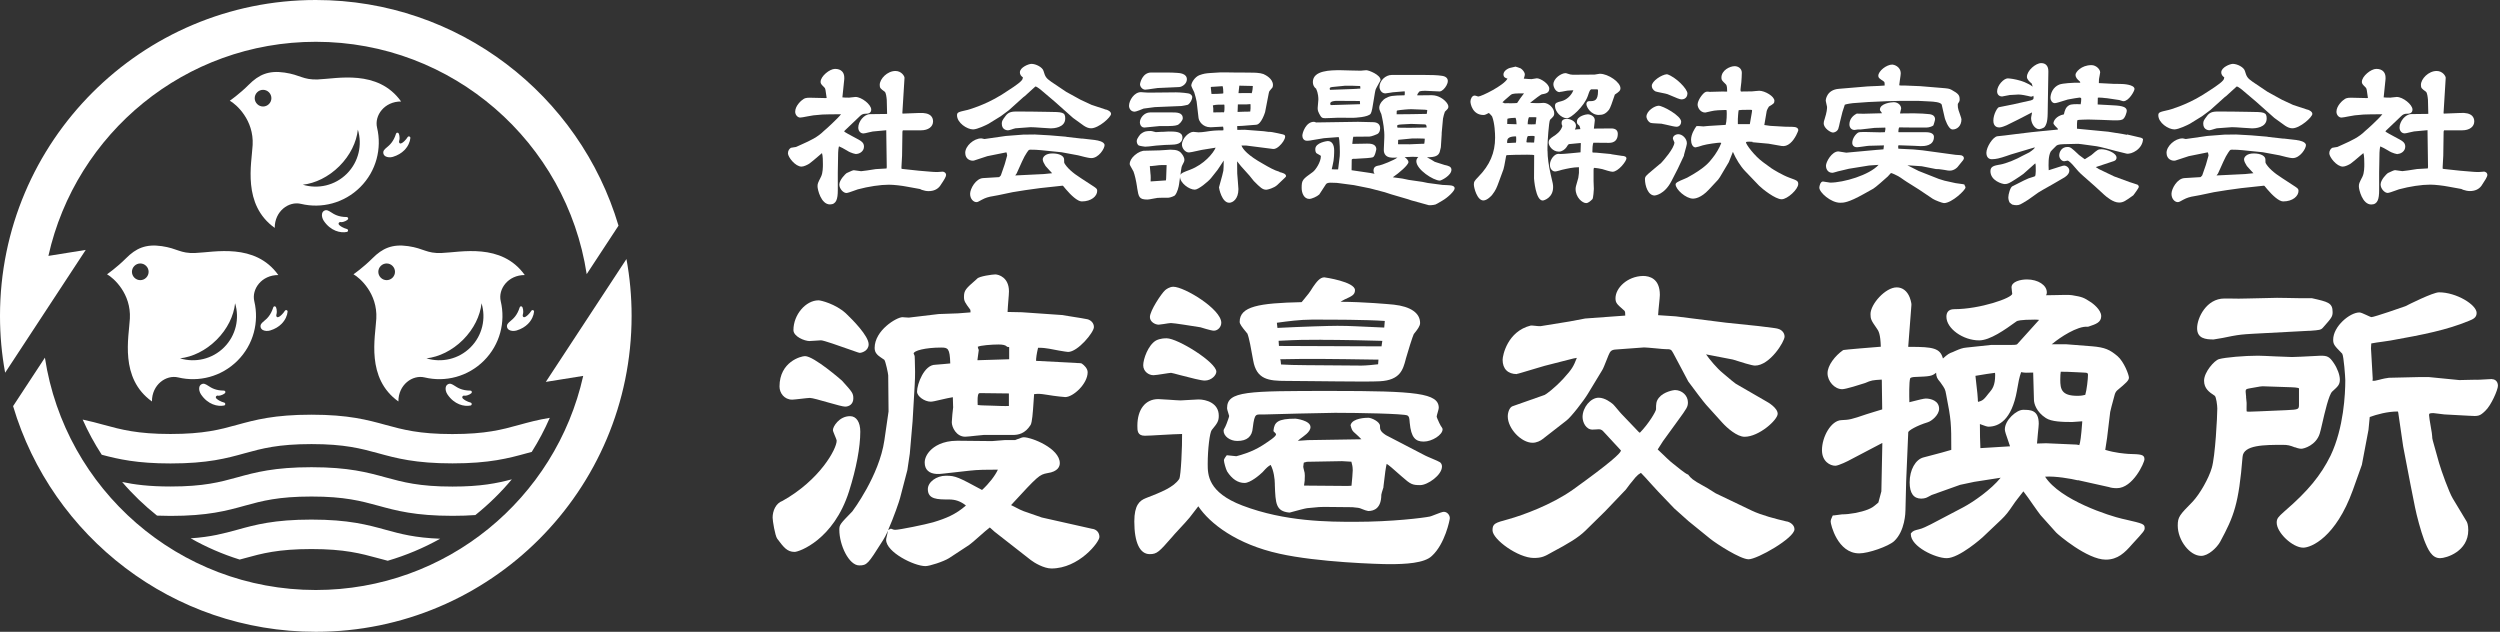 <svg width="736" height="186" viewBox="0 0 736 186" fill="none" xmlns="http://www.w3.org/2000/svg">
<rect x="0" y="0" width="736" height="186" fill="#333333" stroke="none"/>
<path d="M277.42 50.545C277.42 50.545 277.277 50.545 277.092 50.565C276.723 50.586 276.108 50.647 275.944 50.647C275.288 50.647 274.53 50.606 273.935 50.545L270.532 50.258L266.124 49.786C265.776 49.745 265.468 49.724 265.407 49.683C265.386 49.642 265.386 49.437 265.386 49.253C265.386 49.027 265.427 48.351 265.468 47.694C265.53 46.915 265.571 46.136 265.571 45.828L265.673 38.754L265.796 38.365H271.147C273.279 38.365 274.694 37.319 274.694 35.74C274.694 35.063 274.468 34.51 274.037 34.079C273.361 33.444 272.213 33.177 270.593 33.259L265.796 33.444H265.714C265.632 33.361 265.653 32.951 265.694 32.623L266.288 22.904C266.288 22.391 265.366 20.895 263.623 20.895C261.224 20.895 258.99 23.212 258.99 24.995C258.99 25.939 259.236 26.103 260.445 26.985C260.855 27.271 260.999 28.727 261.04 29.199C261.04 29.302 261.04 29.384 261.06 29.404L261.163 33.546L256.181 33.608C254.336 33.608 252.675 35.822 252.675 37.565C252.675 38.549 253.311 39.287 254.192 39.287C254.438 39.287 254.992 39.164 255.812 38.959C256.284 38.836 256.776 38.734 256.94 38.713L260.917 38.344C260.917 38.344 260.917 38.57 260.917 38.775L261.06 49.171L260.999 49.601C260.179 49.663 258.006 49.765 257.821 49.786C256.345 50.032 253.864 50.401 253.516 50.401C253.393 50.401 252.962 50.34 252.573 50.278C251.978 50.175 251.589 50.114 251.384 50.114C251.076 50.114 250.502 50.381 249.58 50.811C249.477 50.852 249.395 50.893 249.354 50.914L249.252 50.955C248.883 51.201 247.099 52.964 247.099 54.338C247.099 55.589 248.288 56.819 249.17 56.819C249.539 56.819 250.461 56.491 251.65 56.06C252.04 55.917 252.368 55.794 252.511 55.753C255.73 54.892 259.174 54.379 261.696 54.379C263.172 54.379 265.55 54.666 267.006 54.953L270.86 55.65C270.86 55.65 270.983 55.712 271.065 55.753C271.126 55.794 271.208 55.814 271.208 55.814L271.311 55.876C272.09 56.142 272.746 56.266 273.381 56.266C274.837 56.266 275.985 55.753 276.744 54.748L276.949 54.441C277.953 52.964 278.527 52.021 278.527 51.529C278.527 50.873 277.953 50.524 277.4 50.524L277.42 50.545Z" fill="white"/>
<path d="M252.102 45.316C253.024 45.316 254.357 44.557 254.357 43.163C254.357 42.507 254.131 42.056 253.578 41.625C253.27 41.358 252.368 40.866 251.343 40.333C250.277 39.759 248.657 38.898 248.514 38.693C248.514 38.611 248.739 38.385 248.883 38.262L253.188 34.161C253.66 33.69 254.172 33.484 254.726 33.484C255.341 33.484 256.489 33.484 256.489 32.254C256.489 30.798 253.68 28.543 251.855 28.543C251.671 28.543 251.117 28.604 250.482 28.686C250.215 28.707 250.01 28.748 249.969 28.748C248.821 28.748 248.268 28.707 248.001 28.666L248.534 23.478C248.575 23.047 248.678 21.858 247.94 21.058C247.468 20.546 246.771 20.279 245.828 20.279C244.25 20.279 241.584 22.453 241.584 24.093C241.584 24.626 241.728 24.79 242.753 25.816C242.979 26.062 243.04 26.328 243.368 28.83C243.307 28.871 243.225 28.871 242.917 28.871L238.468 28.768C237.218 28.727 236.726 29.035 236.562 29.158C235.967 29.486 234.102 31.106 234.102 32.89C234.102 33.792 234.799 34.612 235.578 34.612C235.885 34.612 236.664 34.469 237.812 34.243C238.509 34.1 239.206 33.977 239.473 33.956C241.646 33.71 242.774 33.669 243.942 33.669L247.591 33.628C246.935 34.612 242.999 38.221 242.548 38.549C240.703 40.395 238.55 41.379 236.029 42.507C235.475 42.753 234.922 42.999 234.348 43.265C234.266 43.306 233.917 43.347 233.692 43.368C233.282 43.409 233.036 43.45 232.851 43.511C232.42 43.757 231.969 44.311 231.969 45.131C231.969 46.239 234.143 49.048 235.967 49.048C236.664 49.048 237.73 48.515 238.243 48.187C238.673 47.92 240.047 46.731 241.133 45.808C241.482 45.521 241.789 45.254 241.994 45.07C242.261 45.849 242.261 47.592 242.261 48.289V48.433C242.261 49.109 242.261 50.893 241.728 51.98C240.764 53.907 240.682 54.051 240.682 54.892C240.682 55.732 241.687 60.182 244.332 60.182C246.259 60.182 246.648 58.501 246.648 55.978V50.811L246.751 44.926C246.751 44.598 246.853 43.429 246.997 43.081C247.386 43.224 248.555 43.819 249.334 44.311C250.605 45.152 251.958 45.357 252.122 45.357L252.102 45.316Z" fill="white"/>
<path d="M322.522 41.235L318.771 40.805H318.463L314.26 40.333L313.686 40.231L309.012 39.841L304.625 39.595L301.181 39.636L296.117 40.026L289.823 40.928C289.044 40.743 288.921 40.743 288.86 40.743C286.666 40.743 284.165 42.999 284.165 44.988C284.165 46.034 284.636 46.587 285.026 46.874C285.641 47.325 286.42 47.366 286.748 47.264L290.684 45.972L296.281 44.844C296.383 44.988 296.506 45.521 296.506 45.788C296.486 45.952 296.096 47.284 295.912 47.92C295.809 48.248 295.748 48.515 295.727 48.535L294.661 51.611C294.579 51.754 294.415 51.919 294.149 52.144L289.434 52.431C287.26 52.534 285.6 55.589 285.6 57.065C285.6 58.542 286.563 59.505 287.465 59.505C287.65 59.505 287.834 59.464 288.101 59.321C289.68 58.46 290.09 58.234 291.463 57.906C291.627 57.865 292.263 57.742 292.816 57.66C293.329 57.578 293.841 57.475 294.026 57.434L298.126 56.573L301.98 55.958L306.142 55.384L312.805 54.666C312.928 54.646 313.01 54.748 313.707 55.609L313.83 55.753C315.265 57.455 317.233 59.3 318.463 59.3C321.313 59.3 323.014 57.721 323.014 56.204C323.014 55.671 322.85 55.507 322.153 55.015L318.197 52.431C315.695 50.852 314.055 49.314 313.317 47.961C313.276 47.797 313.276 47.182 313.276 46.977C313.276 45.89 311.882 45.172 309.832 45.172C307.782 45.172 306.982 46.218 306.982 46.936C306.982 47.51 307.433 48.248 307.761 48.781L307.823 48.884C307.987 49.089 308.438 49.56 308.91 50.094C309.217 50.422 309.545 50.77 309.75 50.996L307.31 51.242L298.885 51.652C298.967 51.549 299.069 51.385 299.131 51.303C299.213 51.201 299.274 51.119 299.295 51.078C299.418 50.832 299.664 50.278 299.951 49.622C300.525 48.33 301.324 46.567 301.611 46.075C302.759 44.147 302.841 44.065 303.354 44.065C304.276 44.065 305.691 44.106 306.449 44.209L312.518 44.824L317.397 45.726C317.704 45.828 319.017 46.157 319.345 46.218C319.796 46.321 320.739 46.546 321.292 46.546C323.424 46.546 325.187 43.778 325.187 42.732C325.187 41.687 323.076 41.297 322.502 41.256L322.522 41.235Z" fill="white"/>
<path d="M298.044 38.016C298.393 37.914 298.803 37.791 298.946 37.77L303.395 37.442C303.846 37.422 305.363 37.524 306.696 37.627C307.844 37.709 308.91 37.791 309.361 37.791C310.078 37.791 313.605 37.647 313.605 34.879C313.605 32.992 312.826 32.972 308.479 32.931C306.122 32.89 302.227 32.828 299.643 32.828C298.208 32.828 296.978 32.828 296.056 34.1L295.974 34.223C295.133 35.33 294.928 35.638 294.928 36.417C294.928 38.303 296.548 38.365 296.753 38.365C296.958 38.365 297.388 38.242 298.065 38.037L298.044 38.016Z" fill="white"/>
<path d="M325.659 32.295L321.375 30.88L318.115 29.363L313.871 27.025L309.484 24.073C307.844 22.945 307.7 22.473 307.208 20.874C306.901 19.787 304.974 18.803 303.662 18.803C302.842 18.803 300.259 19.828 300.259 21.284C300.259 22.084 300.751 22.514 301.14 22.76C301.099 23.088 301.058 23.376 300.73 23.724C299.972 24.647 297.081 26.472 295.523 27.477C295.195 27.682 294.928 27.866 294.744 27.969C289.844 31.024 284.821 32.377 284.78 32.377L284.575 32.418C282.177 32.972 281.746 33.054 281.746 33.936C281.746 36.15 284.698 38.098 286.482 38.098C287.691 38.098 290.459 36.765 291.033 36.437L294.621 34.223L297.019 32.439L301.304 28.584L301.673 28.317L304.81 25.467C304.81 25.467 304.851 25.467 304.892 25.467C305.076 25.467 305.753 25.898 306.306 26.349L310.468 29.876L315.901 34.715L319.079 37.011C319.858 37.524 320.534 37.77 321.211 37.77C323.445 37.77 327.094 34.489 327.094 33.526C327.094 32.746 325.905 32.336 325.659 32.254V32.295Z" fill="white"/>
<path d="M376.666 50.565C375.231 50.196 373.447 49.171 371.869 48.248C367.399 45.767 365.903 43.962 365.493 42.855H366.948L374.821 43.86C375.415 43.922 376.112 43.47 376.584 43.04C377.445 42.281 378.347 41.03 378.347 40.19C378.347 39.718 378.06 39.636 377.096 39.431L376.194 39.226C374.616 38.898 374.247 38.816 373.406 38.816C373.242 38.816 372.279 38.672 372.033 38.631L366.456 38.201L364.263 38.242L364.222 37.114C364.386 37.114 364.611 37.114 364.816 37.093C365.226 37.093 365.595 37.073 365.739 37.052L369.86 36.724C371.356 36.601 372.422 33.054 372.443 33.013L373.529 27.415C373.652 26.841 373.714 26.779 374.247 26.185L374.411 26C374.616 25.857 374.759 25.467 374.759 25.016C374.759 23.191 372.648 22.104 371.951 21.797C370.926 21.407 369.203 21.387 368.547 21.387L364.919 21.346C364.652 21.346 364.058 21.346 363.34 21.346C361.823 21.325 359.752 21.284 359.096 21.325L356.124 21.51C354.955 21.612 354.422 21.653 353.069 22.145C351.798 22.658 350.712 24.278 350.712 25.221C350.712 25.447 351.573 27.148 351.573 27.148C351.716 27.456 352.27 29.671 352.29 29.896L352.844 34.674C352.946 35.678 354.074 37.462 356.349 37.462C356.411 37.462 356.472 37.462 356.554 37.462L360.06 37.278C360.142 37.565 360.183 37.749 360.183 37.996C360.183 38.262 360.163 38.344 360.163 38.344C360.101 38.385 359.835 38.385 359.568 38.385C357.866 38.385 356.841 38.467 354.914 38.775C354.422 38.877 353.254 38.959 352.844 38.959C352.762 38.959 352.475 38.939 352.188 38.898C351.757 38.857 351.45 38.816 351.306 38.816C350.076 38.816 347.964 40.682 347.964 42.589C347.964 43.614 348.887 44.885 350.035 44.885C350.384 44.885 351.347 44.66 352.577 44.393C353.11 44.27 353.582 44.147 353.807 44.127L357.887 43.47C357.19 45.111 354.484 48.392 350.404 49.95C348.395 50.709 347.718 50.955 347.513 51.529L347.698 50.155C347.8 49.294 347.923 48.925 348.005 48.781C348.62 47.653 348.682 47.469 348.682 47.018C348.682 46.3 348.149 45.5 347.636 44.947L347.575 44.885C347.124 44.496 346.611 44.065 344.52 44.065C344.295 44.065 343.659 44.106 342.983 44.168C342.306 44.209 341.589 44.27 341.343 44.27L337.16 44.373C336.32 44.291 335.09 44.783 334.065 45.685C333.122 46.505 332.589 47.448 332.589 48.289C332.589 48.535 332.814 48.925 333.265 49.704C333.429 49.991 333.655 50.36 333.696 50.483C334.085 51.508 334.475 53.19 334.762 55.117V55.24C335.213 58.008 335.336 58.747 337.816 58.747C338.083 58.747 338.698 58.644 339.62 58.459C340.133 58.377 340.625 58.275 340.81 58.254C341.486 58.213 342.306 58.213 343.905 58.213C344.213 58.213 345.197 57.967 345.791 57.598L345.853 57.557C346.632 56.737 347.042 54.851 347.124 54.194L347.411 52.103C347.411 53.825 350.035 55.835 351.757 55.835C352.803 55.835 355.673 53.497 356.534 52.431L358.42 50.053C358.563 49.868 358.871 49.396 359.219 48.863C359.548 48.351 359.958 47.694 360.265 47.264C360.265 48.494 360.204 50.032 360.163 50.217C360.101 50.709 359.588 52.575 359.24 53.784C358.891 54.994 358.871 55.097 358.871 55.158C358.871 55.466 359.711 59.69 361.885 59.69C362.93 59.69 364.591 58.603 364.591 55.671C364.591 55.322 364.509 54.4 364.427 53.415C364.345 52.431 364.242 51.426 364.242 51.078L364.201 47.489L365.349 48.925L367.871 51.734C367.953 51.836 368.199 52.123 368.424 52.431C368.711 52.78 368.998 53.149 369.121 53.292C371.008 55.199 371.705 55.855 372.791 55.855C373.201 55.855 375.046 55.363 376.01 54.481C376.071 54.42 376.256 54.256 376.461 54.051C378.613 52.041 378.613 52.021 378.613 51.836C378.613 51.18 377.629 50.873 376.666 50.647V50.565ZM338.718 51.406C338.657 50.996 338.513 49.171 338.513 48.966C338.513 48.925 338.513 48.904 338.513 48.884C338.616 48.884 338.821 48.884 339.026 48.884C339.19 48.884 339.579 48.843 340.194 48.761C340.851 48.679 341.732 48.556 341.999 48.597H343.454L343.311 52.534L343.249 53.108L338.739 53.415C338.78 52.575 338.78 52.062 338.739 51.426L338.718 51.406ZM364.427 30.737H366.928C366.928 30.737 367.235 30.716 367.481 30.696C367.686 30.675 367.891 30.655 367.973 30.655C368.014 30.655 368.096 30.675 368.158 30.696C368.219 31.311 368.137 32.603 368.076 32.828C367.973 32.869 367.461 32.869 366.682 32.869C366.518 32.869 366.005 32.89 365.493 32.91C365.042 32.91 364.591 32.951 364.345 32.951L364.427 30.737ZM364.611 27.415L364.857 25.221C364.857 25.221 364.919 25.221 364.939 25.221C365.206 25.221 365.923 25.241 366.682 25.262C367.461 25.283 368.26 25.303 368.568 25.303C368.793 25.303 368.855 25.344 368.834 25.365C368.834 25.775 368.711 26.861 368.506 27.436C368.26 27.395 367.953 27.395 367.297 27.395C366.723 27.395 365.903 27.395 364.611 27.415ZM357.149 31.598C357.128 31.413 357.087 31.188 357.067 31.024C358.051 30.798 358.543 30.798 360.388 30.798C360.47 30.86 360.491 31.003 360.491 31.578C360.491 31.906 360.491 32.89 360.327 33.054C360.286 33.095 360.142 33.074 359.978 33.054C359.732 33.054 359.014 33.054 358.358 33.074C357.825 33.074 357.354 33.074 357.231 33.095C357.231 33.095 357.231 33.095 357.19 33.095V31.906L357.149 31.598ZM360.122 27.497C360.122 27.497 359.896 27.538 359.732 27.559H359.711C359.219 27.6 357.415 27.682 356.657 27.661C356.575 27.108 356.452 25.918 356.452 25.693C356.452 25.549 356.923 25.549 357.108 25.549C357.19 25.549 357.6 25.529 358.092 25.488C358.707 25.447 359.527 25.385 359.937 25.365C360.081 25.816 360.142 26.595 360.142 27.189C360.142 27.456 360.122 27.518 360.122 27.518V27.497Z" fill="white"/>
<path d="M337.242 26.39C337.529 26.39 338.349 26.267 339.456 26.103C340.03 26.021 340.563 25.939 340.789 25.918L347.123 25.631C348.046 25.59 349.42 24.647 349.42 23.355C349.42 21.612 347.246 21.489 346.426 21.448C344.909 21.325 342.634 21.346 340.44 21.346H338.923C336.319 21.346 335.622 24.421 335.622 24.831C335.622 25.467 336.258 26.41 337.242 26.41V26.39Z" fill="white"/>
<path d="M333.983 32.89C334.475 32.89 336.34 32.111 336.668 31.967C337.222 31.906 339.579 31.598 339.948 31.537L347.841 31.209C348.108 31.209 349.563 30.88 349.645 30.86L349.748 30.819C350.486 30.306 350.998 29.22 350.998 28.584C350.998 28.051 350.445 27.723 350.322 27.661C350.076 27.415 347.411 27.189 346.222 27.189C345.668 27.189 344.049 27.21 342.368 27.23C340.584 27.251 338.759 27.271 338.103 27.271C337.939 27.271 337.468 27.23 337.017 27.21C336.545 27.169 336.053 27.128 335.889 27.128C333.901 27.128 332.384 29.568 332.384 31.147C332.384 31.865 332.876 32.869 334.003 32.869L333.983 32.89Z" fill="white"/>
<path d="M342.203 38.795C341.404 38.836 340.563 38.898 340.276 38.898C340.194 38.898 339.907 38.816 339.702 38.754C339.272 38.631 339.005 38.57 338.841 38.57C337.673 38.57 336.914 38.57 335.786 39.492C335.786 39.492 334.659 40.702 334.659 41.522C334.659 41.769 334.7 42.363 335.151 42.773C335.376 42.978 337.119 43.183 337.119 43.183C337.796 43.183 338.698 43.06 339.518 42.958C339.846 42.917 340.153 42.876 340.42 42.855C342.347 42.691 343.843 42.609 344.766 42.609C346.017 42.568 348.108 42.486 348.108 40.477C348.108 38.713 345.955 38.713 344.069 38.713C343.802 38.713 343.044 38.754 342.244 38.816L342.203 38.795Z" fill="white"/>
<path d="M345.032 33.095H338.636C336.77 33.095 335.581 34.817 335.581 36.007C335.581 36.294 335.684 36.909 336.094 37.257C336.299 37.442 336.545 37.544 336.832 37.544C336.873 37.544 336.934 37.544 336.975 37.544L341.404 37.114H343.823C344.315 37.114 345.955 37.093 346.631 36.806C347.164 36.642 348.21 35.494 348.21 34.817C348.21 33.095 346.426 33.095 345.012 33.095H345.032Z" fill="white"/>
<path d="M427.365 54.625C426.894 54.523 424.761 54.441 424.679 54.441L420.333 53.866L418.734 53.538L414.757 52.964C414.552 52.923 413.219 52.616 412.891 52.575L412.461 52.513C411.825 52.431 410.78 52.267 410.452 52.246L410.042 52.185C411.866 50.955 414.654 48.576 414.654 47.694C414.654 47.284 414.142 46.669 413.527 46.259C414.531 46.218 415.495 46.157 415.864 46.157C416.13 46.157 416.828 46.177 417.566 46.218C417.197 46.526 416.971 46.977 416.971 47.448C416.971 49.929 422.035 53.169 423.9 53.169C424.269 53.169 427.304 51.693 427.304 49.97C427.304 49.007 426.319 48.781 425.253 48.556C424.802 48.433 423.941 48.145 423.265 47.92C422.875 47.776 422.547 47.674 422.383 47.633C421.953 47.346 420.969 46.751 420.087 46.3C422.486 46.3 423.429 45.89 423.839 44.783C424.187 43.429 424.187 43.409 424.187 43.368L424.433 39.533V39.123L424.823 34.899C424.823 34.653 425.274 33.074 425.376 32.89L425.622 32.644C426.258 32.008 426.401 31.865 426.401 31.372C426.401 30.921 426.053 30.327 425.458 29.732C425.048 29.322 423.572 28.03 421.522 28.03H421.42C421.174 28.051 419.739 28.071 417.545 28.071C417.299 28.071 417.238 28.071 417.238 28.071C417.238 28.071 417.238 28.03 417.238 27.989C417.238 27.805 417.504 27.333 417.812 26.984C417.914 26.882 418.488 26.697 419.78 26.738L423.777 26.923H423.818C424.249 26.923 424.7 26.554 424.946 26.328C425.581 25.734 426.237 24.708 426.237 23.827C426.237 22.986 425.561 22.432 424.413 22.309C423.265 22.104 420.948 22.063 419.206 22.063H409.734C407.889 22.063 406.126 23.765 406.126 25.549C406.126 26.492 406.782 27.497 407.848 27.497C407.971 27.497 408.361 27.436 409.283 27.292C409.652 27.23 409.96 27.189 410.042 27.169L413.527 26.882C413.527 26.882 413.568 27.046 413.568 27.169C413.568 27.702 413.568 27.866 413.506 28.051C409.796 28.133 409.242 28.194 407.828 28.973C407.397 29.178 406.044 30.409 406.044 31.721C406.044 32.09 406.126 32.336 406.269 32.664C406.31 32.767 406.351 32.91 406.433 33.095C406.659 33.464 406.741 33.833 406.905 34.694C407.11 35.596 407.643 38.385 407.541 40.538L407.397 43.942C407.356 44.701 407.541 45.316 407.951 45.726C408.627 46.423 409.714 46.423 410.349 46.423C410.554 46.423 410.944 46.423 411.436 46.382C411.436 46.382 411.436 46.382 411.395 46.382C410.431 47.182 406.679 48.617 406.023 48.72H405.941C405.224 48.863 404.363 49.027 404.363 50.237C404.363 50.647 404.445 50.873 404.67 51.16L403.358 50.914L397.905 50.114L397.946 46.997C398.11 46.792 398.192 46.772 398.377 46.751H399.012C401.78 46.608 403.727 46.485 404.178 46.3C404.834 46.033 405.183 43.962 405.183 43.942C405.183 42.281 403.317 42.281 402.477 42.281L398.11 42.363L398.172 41.809C398.295 40.743 398.336 40.456 398.418 40.251L403.153 40.21C403.748 40.21 405.388 39.533 405.511 39.451C406.003 39.185 406.31 38.549 406.31 37.729C406.31 36.601 405.531 35.966 404.199 35.966L399.791 35.863L387.47 36.048C387.47 36.048 387.327 36.007 387.224 35.966C387.019 35.884 386.896 35.863 386.814 35.863C384.456 35.863 383.411 39.082 383.411 39.923C383.411 40.497 383.698 41.44 384.784 41.44C385.502 41.44 386.322 41.256 386.322 41.256L389.766 40.682L394.112 40.354C394.42 41.071 394.522 45.049 394.42 45.952L393.969 49.663L393.928 49.868C392.739 49.868 392.411 49.868 392.062 49.827C392.103 49.581 392.144 49.355 392.329 48.658C392.78 46.956 392.78 44.947 392.78 44.291C392.78 42.527 392.083 41.522 390.873 41.522C390.832 41.522 387.224 41.932 387.224 43.901C387.224 44.393 387.306 45.008 387.716 45.193C388.823 45.787 388.864 45.849 388.864 45.992C388.864 47.674 387.347 50.011 386.506 50.627C383.472 52.8 383.206 52.985 383.206 55.322C383.206 56.881 383.923 58.562 385.461 58.562C386.178 58.562 387.737 57.865 388.393 57.25C388.475 57.168 389.93 54.912 390.361 54.235C390.566 53.935 391.017 53.784 391.714 53.784C393.374 53.784 394.01 53.887 394.256 53.928L398.602 54.502L403.297 55.445L407.684 56.593L409.57 57.209L414.613 58.685L415.433 58.972L420.641 60.407H421.317C421.563 60.407 422.465 60.284 422.609 60.202C422.998 60.038 423.47 59.751 423.941 59.464C424.208 59.3 424.454 59.136 424.679 59.034C426.196 58.172 428.247 56.245 428.247 55.445C428.247 54.81 427.591 54.687 427.386 54.645L427.365 54.625ZM412.748 36.622C412.748 36.622 413.65 36.581 414.675 36.519C415.105 36.499 415.433 36.478 415.454 36.478L419.513 36.622C419.827 36.649 419.985 36.922 419.985 37.442C419.985 37.442 419.985 37.524 419.985 37.544L414.921 37.627L411.436 37.586C411.374 37.442 411.333 37.319 411.333 37.155C411.333 36.827 411.333 36.704 412.748 36.622ZM420.046 33.526L415.556 33.608L411.292 33.648H411.169C411.169 32.582 411.169 32.582 411.395 32.521C412.03 32.377 415.003 32.09 415.638 32.152L419.411 32.295C420.067 32.316 420.19 32.418 420.19 32.439C420.19 32.541 420.128 33.074 420.046 33.505V33.526ZM411.641 41.215L411.723 41.153L415.741 40.764C415.987 40.723 418.755 40.764 419.349 40.805L419.452 40.866C419.452 41.235 419.37 42.056 419.308 42.302C419.165 42.343 418.734 42.343 418.386 42.343C418.181 42.343 417.504 42.384 416.807 42.404C416.048 42.445 415.249 42.486 414.982 42.486C414.675 42.486 414.306 42.466 413.937 42.466C413.527 42.466 413.117 42.466 412.707 42.466C412.358 42.466 412.03 42.466 411.743 42.466C411.661 42.466 411.62 42.466 411.579 42.425L411.62 41.153L411.641 41.215Z" fill="white"/>
<path d="M387.49 26.205C388.126 27.559 388.126 28.871 388.126 29.363C388.126 29.548 388.085 30.06 388.023 30.573C387.962 31.127 387.921 31.639 387.921 31.844C387.921 32.603 388.146 33.013 388.331 33.382L388.392 33.505C388.987 34.633 389.212 34.797 390.135 34.797C390.401 34.797 391.18 34.756 391.98 34.735C392.8 34.694 393.64 34.653 393.948 34.653C394.358 34.653 395.568 34.653 396.675 34.674C397.577 34.674 398.376 34.674 398.602 34.674C398.643 34.674 402.886 34.53 403.542 33.444C403.87 32.931 404.116 31.434 404.465 29.178C404.67 27.907 404.855 26.697 405.019 26.267C405.101 26.041 405.552 25.242 405.88 24.647C406.433 23.663 406.433 23.663 406.433 23.54C406.433 22.043 403.009 20.669 402.23 20.669C402.128 20.669 401.8 20.71 401.472 20.73C401.103 20.771 400.734 20.812 400.611 20.812C400.18 20.812 398.95 20.771 397.7 20.751C396.408 20.71 395.096 20.669 394.624 20.669C391.795 20.669 386.506 20.669 386.506 24.155C386.506 24.995 386.855 25.693 387.511 26.164L387.49 26.205ZM393.517 29.691L400.344 29.732L400.406 30.675L391.734 30.942C391.611 30.593 391.611 30.552 391.611 30.511C391.611 29.753 393.066 29.691 393.517 29.691ZM399.524 26.144C398.848 26.164 398.417 26.185 398.315 26.205L391.57 26.451C391.57 26.451 391.467 26.39 391.467 26.103C391.467 25.959 391.467 25.672 392.246 25.611L395.937 25.242H398.171C398.171 25.242 398.684 25.242 399.155 25.283C399.627 25.283 400.139 25.324 400.406 25.324C400.467 25.447 400.488 25.57 400.488 26.082C400.242 26.082 399.852 26.123 399.524 26.123V26.144Z" fill="white"/>
<path d="M455.574 44.434V43.245C455.574 41.871 455.984 35.781 456.333 35.268C457.399 34.243 457.563 34.079 457.563 33.341C457.563 31.721 455.82 30.286 454.467 30.286C454.365 30.286 454.078 30.306 453.77 30.327C453.442 30.347 453.114 30.368 452.971 30.368C452.438 30.368 451.208 30.347 450.47 30.286C450.511 30.245 450.552 30.224 450.572 30.183L450.675 30.101C451.782 29.22 453.627 27.764 454.057 27.723H454.201C455 27.559 456.107 27.374 456.107 26.103C456.107 24.688 453.524 23.047 452.458 23.047C452.315 23.047 452.007 23.088 451.536 23.191C451.29 23.232 450.941 23.294 450.859 23.294C450.654 23.294 449.26 23.232 448.604 23.15C448.829 22.453 448.911 22.186 448.911 21.94C448.911 21.264 448.276 20.525 447.702 20.136C447.599 20.074 447.374 19.992 446.861 19.828C446.615 19.746 446.369 19.664 446.287 19.644L446.205 19.603L446.041 19.644C444.504 19.972 444.217 20.033 443.581 20.443C442.946 20.874 442.618 21.387 442.618 21.92C442.618 22.76 443.274 23.027 443.807 23.13C442.823 25.119 436.119 28.42 435.176 28.42C435.114 28.42 434.95 28.358 434.807 28.297C434.479 28.194 434.274 28.133 434.13 28.133C433.351 28.133 432.9 29.178 432.9 29.896C432.9 30.675 433.577 33.854 436.754 33.854C436.959 33.854 437.267 33.813 437.574 33.628L437.984 33.423C438.148 33.341 438.23 33.3 438.333 33.259C438.661 33.546 439.173 34.12 439.276 34.284C440.055 36.273 440.158 39.328 440.158 40.538C440.158 44.967 438.599 48.617 435.237 52.041C434.069 53.272 433.905 53.436 433.905 54.338C433.905 55.24 434.848 59.013 436.713 59.013C437.82 59.013 439.112 57.598 439.255 57.414C440.383 55.937 440.588 55.363 441.285 53.477L442.618 49.847C442.761 49.478 442.946 48.412 443.192 47.059C443.274 46.526 443.376 45.931 443.417 45.828C443.479 45.664 443.52 45.623 446.041 45.582L449.588 45.541C451.003 45.541 451.495 45.603 451.659 45.685L451.618 52.534C451.618 52.534 452.048 59.034 454.18 59.034C454.549 59.034 457.235 58.213 457.235 55.117C457.235 54.358 457.173 54.01 456.538 51.426C455.923 48.74 455.595 46.382 455.595 44.414L455.574 44.434ZM451.802 40.21C451.802 40.436 451.7 41.461 451.638 41.974C451.413 41.974 451.085 41.974 450.777 41.953C450.306 41.953 449.834 41.932 449.649 41.932C449.403 41.932 449.383 41.892 449.383 41.727C449.383 41.399 449.588 40.272 449.752 40.108C449.773 40.087 449.875 40.005 451.044 40.005C451.802 40.005 451.802 40.149 451.802 40.21ZM452.315 34.551C452.315 34.674 452.294 34.817 452.274 35.002C452.233 35.432 452.151 36.232 452.089 36.581C451.577 36.622 450.019 36.642 449.752 36.581C449.752 35.761 449.957 34.612 450.162 34.51C450.244 34.51 450.449 34.51 450.695 34.51C451.044 34.51 451.474 34.51 451.741 34.51C452.13 34.51 452.233 34.51 452.294 34.551H452.315ZM443.725 41.502C443.725 40.6 444.572 40.149 446.267 40.149H446.328C446.369 40.272 446.369 40.743 446.369 41.297C446.369 41.502 446.349 41.727 446.308 41.994C445.652 42.056 444.299 42.117 443.868 42.117C443.827 42.117 443.766 42.117 443.704 42.097V41.502H443.725ZM444.196 30.368C444.196 30.368 443.827 30.368 443.561 30.388C443.315 30.388 443.069 30.409 442.966 30.409C442.864 30.388 442.556 30.245 442.31 30.122C442.556 29.855 443.192 29.261 444.606 28.071L444.811 27.907C445.324 27.497 446.287 27.497 448.399 27.497C448.501 27.497 448.604 27.497 448.665 27.538C448.624 27.6 448.542 27.682 448.46 27.764L448.378 27.866C447.825 28.543 447.169 29.527 446.636 30.327C446.287 30.368 445.447 30.409 444.176 30.409L444.196 30.368ZM446.472 36.581L443.725 36.499C443.725 35.535 443.766 35.104 443.786 34.961C444.094 34.797 445.631 34.674 446.164 34.674C446.349 34.92 446.492 36.048 446.472 36.601V36.581Z" fill="white"/>
<path d="M477.674 45.911L474.579 45.439L474.148 45.336L469.966 44.947L468.879 44.906C468.797 44.742 468.798 44.701 468.798 44.598C468.798 42.261 469.126 42.015 469.105 42.015L473.718 42.056C475.358 42.056 476.28 41.133 476.28 39.431C476.28 38.365 475.624 37.811 474.353 37.811L469.782 37.852C469.515 37.852 469.269 37.852 469.249 37.873C469.249 37.873 469.249 37.832 469.249 37.75C469.249 37.668 469.31 37.135 469.372 36.704C469.454 36.027 469.515 35.556 469.515 35.412C469.515 34.161 468.141 33.649 467.403 33.649C467.075 33.649 464.246 34.12 464.246 35.802C464.246 35.904 464.246 36.068 464.308 36.314C464.349 36.458 464.513 36.622 464.943 37.011L464.984 37.052C465.046 37.217 465.21 37.668 465.271 38.016C465.128 38.037 465.005 38.037 464.882 38.037C464.779 38.037 464.574 38.037 464.328 38.078C464.144 38.078 463.857 38.119 463.631 38.139C463.816 37.852 463.959 37.504 463.959 36.991C463.959 35.515 461.93 34.981 461.397 34.981C459.736 34.981 459.736 35.884 459.736 36.273C459.736 36.54 459.798 36.765 459.962 37.114C459.47 38.754 458.116 39.636 457.378 40.108L457.235 40.21C456.333 40.825 455.923 41.092 455.923 42.015C455.923 42.937 457.071 44.639 458.937 44.639C459.859 44.639 460.72 43.983 461.151 43.368C461.725 42.445 461.766 42.425 462.135 42.404L465.353 42.097C465.353 42.097 465.394 42.199 465.394 42.281C465.394 43.142 465.353 44.188 465.312 44.844C464.082 44.967 460.392 45.336 459.49 45.336C459.449 45.336 459.285 45.336 459.141 45.316C458.977 45.316 458.793 45.295 458.752 45.295C457.686 45.295 456.292 46.874 456.292 48.535C456.292 49.642 456.968 50.483 457.85 50.483C458.239 50.483 459.839 49.991 459.839 49.991C461.54 49.601 463.201 49.232 464.779 49.232H464.841V50.914C464.8 51.242 464.697 51.98 464.656 52.349C463.918 54.83 463.857 55.199 463.857 55.63C463.857 58.172 465.886 59.792 466.952 59.792C467.567 59.792 468.162 59.259 468.818 58.624C469.064 58.295 469.228 55.958 469.228 55.63C469.228 55.466 469.208 54.974 469.187 54.461C469.167 53.969 469.146 53.497 469.146 53.333V50.094C469.146 49.499 469.269 49.417 469.413 49.417C469.659 49.417 471.34 49.663 471.709 49.786C472.611 50.073 474.189 50.565 474.722 50.565C476.424 50.565 478.823 47.448 478.823 46.649C478.823 46.075 478.207 45.972 477.736 45.89L477.674 45.911Z" fill="white"/>
<path d="M459.203 27.067C459.428 27.067 460.105 26.943 460.905 26.779C461.192 26.718 461.397 26.677 461.479 26.677C461.622 26.656 462.073 26.636 462.483 26.615C462.75 26.615 462.996 26.595 463.201 26.574C462.627 28.092 461.233 29.384 459.736 29.773C458.321 30.142 457.788 30.265 457.788 31.188C457.788 32.91 459.654 34.817 461.335 34.817C462.463 34.817 466.337 31.393 467.444 28.276C467.957 26.738 468.059 26.554 468.408 26.308C468.695 26.308 468.88 26.308 469.187 26.308C469.433 26.308 469.741 26.308 470.192 26.308C470.417 26.349 470.458 26.349 470.458 26.8C470.458 29.773 469.31 29.773 467.957 29.773C467.198 29.773 467.034 30.245 467.034 30.634C467.034 31.578 468.428 33.833 470.643 33.833C471.852 33.833 472.672 33.587 473.697 32.295C474.066 31.824 474.702 29.978 475.255 28.297L475.399 27.866L475.501 27.784C476.649 27.005 477.059 26.697 477.059 25.959C477.059 24.216 473.472 21.715 470.991 21.715C470.848 21.715 470.581 21.756 470.171 21.838C469.905 21.879 469.556 21.961 469.433 21.961C468.838 21.981 466.85 22.002 463.508 22.002C463.201 22.002 462.565 22.002 462.299 21.92L461.602 21.715C461.11 21.551 461.028 21.53 460.864 21.53C459.695 21.53 457.317 23.047 457.317 24.831C457.317 25.611 457.973 27.128 459.182 27.128L459.203 27.067Z" fill="white"/>
<path d="M485.957 36.171C486.265 36.273 487.167 36.314 488.294 36.376C488.663 36.376 488.971 36.417 489.114 36.417C489.34 36.458 489.893 36.581 490.549 36.724C491.984 37.073 493.132 37.319 493.563 37.319C494.568 37.319 494.937 36.417 494.937 35.843C494.937 34.038 489.504 31.127 488.315 31.127C487.126 31.127 484.707 32.664 484.707 34.366C484.707 34.715 485.055 35.761 485.937 36.171H485.957Z" fill="white"/>
<path d="M487.331 26.902C487.618 27.005 488.397 27.169 489.217 27.333C489.934 27.477 490.652 27.62 490.918 27.723C491.103 27.784 491.513 27.969 492.005 28.174C493.42 28.789 494.527 29.261 495.019 29.261C496.413 29.261 496.782 28.174 496.782 27.538C496.782 26.144 493.317 22.637 490.795 21.858H490.754H490.713C489.217 21.961 486.285 23.847 486.285 25.283C486.285 25.795 486.552 26.472 487.351 26.882L487.331 26.902Z" fill="white"/>
<path d="M515.909 41.871L520.644 42.302L524.519 42.978C525.38 43.122 526.221 42.855 527.02 42.179C528.537 40.907 529.419 38.508 529.419 38.344C529.419 37.688 528.824 37.34 527.656 37.34C526.487 37.34 526.221 37.34 525.442 37.298L521.157 37.052L519.414 36.806L520.111 32.726C520.152 32.439 520.624 31.557 520.767 31.373C522.12 30.573 522.387 30.409 522.387 29.671C522.387 28.358 519.599 26.718 517.897 26.718C517.733 26.718 517.344 26.759 516.893 26.8C516.462 26.841 515.97 26.902 515.806 26.902C515.581 26.902 514.945 26.902 514.289 26.923C513.592 26.923 512.895 26.944 512.628 26.944C512.526 26.944 512.403 26.944 512.403 26.369C512.403 26.308 512.444 25.98 512.485 25.59C512.587 24.811 512.649 24.278 512.649 24.196C512.71 23.786 512.792 21.817 512.792 21.428C512.792 20.156 511.706 19.48 510.681 19.48C509.328 19.48 506.786 20.648 506.786 22.863C506.786 23.56 506.95 23.704 507.954 24.688C508.262 24.975 508.467 25.18 508.467 26.779C508.467 26.861 508.467 26.923 508.467 26.964C508.344 26.964 508.139 26.964 507.954 26.964C507.626 26.964 507.257 26.944 507.134 26.944L503.321 27.046C502.685 26.944 502.337 26.944 501.947 27.169C501.209 27.6 499.774 29.527 499.774 30.798C499.774 31.639 500.533 33.136 502.029 33.136C502.111 33.136 502.234 33.115 503.034 32.91C503.341 32.828 503.608 32.767 503.751 32.746C504.694 32.48 506.827 32.377 508.036 32.377C508.077 32.377 508.18 32.418 508.282 32.439H508.323C508.405 33.69 508.344 35.72 508.036 36.765L503.034 37.073C503.034 37.073 502.624 37.114 502.316 37.134C501.988 37.175 501.64 37.217 501.496 37.217C501.414 37.217 501.209 37.217 500.963 37.175C500.307 37.114 499.774 37.093 499.569 37.114L499.426 37.155L499.364 37.237C498.913 37.873 497.847 39.513 497.847 41.153C497.847 42.261 498.298 43.388 499.159 43.388C499.385 43.388 500.697 42.999 501.271 42.794C502.501 42.425 505.74 41.994 506.437 41.994C506.478 41.994 506.581 42.035 506.745 42.097C506.273 43.45 505.043 45.48 504.141 46.546C503.177 47.797 501.845 49.519 496.699 52.308C496.576 52.39 496.228 52.513 495.859 52.677C494.054 53.415 493.296 53.805 493.296 54.277C493.296 55.753 496.31 58.48 498.442 58.48C498.954 58.48 500.779 58.295 503.054 55.855L505.802 52.903L506.355 52.123L508.959 47.736L510.168 44.701C511.05 46.772 512.403 48.945 513.715 50.319L517.877 54.666C518.84 55.63 522.653 58.665 524.519 58.665C526.2 58.665 529.398 55.732 529.398 54.174C529.398 53.251 529.009 53.108 526.836 52.329C524.744 51.57 522.038 49.909 521.505 49.54L519.086 47.776C516.483 45.89 514.002 42.486 514.002 41.871C514.043 41.789 514.33 41.625 515.97 41.748L515.909 41.871ZM515.806 32.48C515.806 32.685 515.765 33.095 515.704 33.341L515.15 36.54H511.685C511.685 36.54 511.644 36.458 511.624 36.458V35.043C511.644 34.633 511.747 32.808 511.87 32.439C512.136 32.377 513.141 32.316 515.232 32.316C515.786 32.316 515.786 32.398 515.786 32.459L515.806 32.48Z" fill="white"/>
<path d="M495.756 45.828V45.767L495.777 45.562C495.777 45.5 495.859 45.254 495.941 44.947C496.289 43.716 496.617 42.568 496.617 42.179C496.617 40.743 495.244 39.513 494.116 39.513C493.235 39.513 492.497 40.087 492.497 40.743C492.497 40.887 492.579 41.071 492.743 41.461C492.825 41.625 492.927 41.892 492.948 41.932C492.948 43.634 489.503 47.51 489.032 47.981C488.909 48.084 488.663 48.289 488.355 48.535C487.617 49.15 486.613 49.97 486.408 50.175C484.604 51.693 484.276 51.959 484.276 52.739C484.276 54.687 485.178 57.557 487.125 57.557C487.146 57.557 489.995 57.373 492.087 53.292L493.932 49.704L495.756 45.828Z" fill="white"/>
<path d="M539.649 39.021C539.998 39.021 540.859 38.754 541.187 37.934C541.31 37.667 541.597 36.335 541.638 36.089L542.417 32.951L543.114 30.819C543.585 30.634 545.185 30.368 545.492 30.368L549.982 30.04L555.476 29.794L559.74 29.691H564.681L568.289 29.876C569.068 29.917 571.467 30.04 571.651 30.86L572.553 34.797C572.553 34.797 573.537 38.119 574.85 38.119C576.162 38.119 577.453 37.093 577.453 35.104C577.453 34.94 577.31 34.53 576.982 33.566C576.838 33.136 576.674 32.726 576.592 32.439C576.408 31.885 576.367 31.413 576.367 30.819C576.367 30.614 576.367 30.532 576.695 30.081C576.818 29.896 576.92 29.732 576.92 29.281C576.92 28.092 576.633 27.6 574.542 26.451C573.804 26.062 573.496 26.041 571.508 25.877L565.317 25.365L560.786 25.18H559.699C559.146 25.18 559.146 25.139 559.146 24.975C559.146 24.77 559.269 24.052 559.351 23.417C559.474 22.637 559.576 21.92 559.576 21.633C559.576 19.5 557.444 19.008 557.116 19.008C555.374 19.008 552.975 20.915 552.975 22.309C552.975 22.884 553.2 23.047 554.512 23.929C554.82 24.155 554.841 24.175 554.841 25.18C554.082 25.262 552.257 25.344 550.986 25.385C550.433 25.385 549.982 25.426 549.736 25.447C549.244 25.488 547.973 25.59 546.558 25.713C544.529 25.898 542.212 26.103 541.412 26.144C537.661 26.41 537.497 29.548 537.497 29.568C537.497 29.732 537.579 30.04 537.681 30.532C537.763 30.88 537.886 31.352 537.886 31.475C537.886 32.09 537.804 33.054 537.21 34.92C536.964 35.638 536.902 35.925 536.902 36.294C536.902 37.791 538.952 39.021 539.608 39.021H539.649Z" fill="white"/>
<path d="M578.417 54.441C578.273 54.256 577.966 54.194 576.551 54.031C576.202 53.989 575.792 53.949 575.69 53.907L572.451 53.19L570.79 52.677L564.865 50.34L561.544 48.658L565.767 48.945L569.929 49.766C570.708 49.766 570.934 49.806 571.938 49.95L572.492 50.032C573.476 50.217 573.599 50.237 574.029 50.237C575.259 50.237 576.264 49.376 576.735 48.638C576.797 48.556 576.92 48.412 577.084 48.207C577.843 47.346 578.171 46.895 578.171 46.608C578.171 46.034 577.678 45.664 576.94 45.664C576.735 45.664 575.977 45.623 575.731 45.583L565.952 44.25L563.369 44.004L558.879 43.778C558.838 43.573 558.818 43.388 558.818 43.224C558.818 42.896 558.879 42.835 558.879 42.814C558.92 42.773 559.064 42.773 559.187 42.773L563.328 42.917C563.328 42.917 563.553 42.917 563.779 42.937C564.23 42.958 564.927 43.019 565.46 43.019C566.423 43.019 569.355 43.019 569.355 40.292C569.355 39.78 569.048 38.918 566.936 38.918H558.92C558.92 38.918 558.879 38.795 558.879 38.713C558.879 38.303 558.961 37.791 559.125 37.504L562.754 37.544H567.223C567.9 37.544 568.884 37.196 569.15 36.95L569.212 36.847C569.212 36.847 569.683 35.453 569.683 35.125C569.683 34.264 569.13 33.751 568.023 33.608C567.449 33.505 564.804 33.361 563.471 33.361L559.412 33.403C559.412 33.403 559.371 33.341 559.371 33.321C559.371 33.239 559.433 33.095 559.474 32.91C559.638 32.336 559.699 32.07 559.699 31.947C559.699 30.839 558.572 30.081 557.546 30.081C556.726 30.081 553.446 30.47 553.446 32.275C553.446 32.377 553.508 32.603 553.61 32.685C553.918 33.054 554.02 33.218 554.041 33.341L548.629 33.485L546.619 33.444L546.558 33.485C545.225 34.182 544.467 35.309 544.467 36.642C544.467 37.422 544.938 38.262 545.984 38.262C546.066 38.262 546.291 38.221 546.496 38.18C546.681 38.139 546.845 38.119 546.927 38.119H547.747L551.888 37.647L555.025 37.565C555.025 37.565 555.066 37.709 555.066 37.852C555.066 38.098 555.025 38.365 554.943 38.713C554.943 38.775 554.922 38.836 554.902 38.918L553.405 38.959L549.141 38.857H548.895C548.075 38.857 547.357 38.857 547.029 39.041C546.332 39.452 545.307 40.764 545.307 42.056C545.307 42.855 545.861 43.347 546.722 43.347C546.988 43.347 547.665 43.245 548.444 43.142C549.162 43.04 549.982 42.917 550.248 42.917L554.164 42.814H554.635L554.492 43.963C554.266 43.983 553.897 44.004 553.569 44.045C553.098 44.086 552.647 44.106 552.483 44.127L543.544 44.947C543.401 44.947 542.683 44.824 542.253 44.742C541.72 44.639 541.371 44.578 541.207 44.578C539.301 44.578 537.558 47.633 537.558 48.822C537.558 49.54 537.968 50.873 539.465 50.873C539.629 50.873 539.977 50.77 540.695 50.565C540.859 50.524 541.023 50.463 541.105 50.442C541.433 50.36 542.007 50.217 542.601 50.093C543.729 49.827 544.262 49.704 544.303 49.683L550.289 48.72L553.057 48.535C550.33 51.549 542.765 53.764 538.809 53.764C538.686 53.764 538.234 53.682 537.865 53.62C537.271 53.518 536.861 53.436 536.676 53.436C535.918 53.436 535.61 54.81 535.61 55.24C535.61 56.676 539.034 59.69 541.74 59.69C542.724 59.69 544.098 59.69 548.67 57.127L551.499 55.548C552.175 55.158 554.881 52.759 555.804 51.919C555.845 51.877 555.947 51.775 556.05 51.631C556.214 51.447 556.562 51.057 556.706 50.934C557.075 50.996 558.223 51.529 558.818 51.857C559.105 52.001 559.925 52.554 560.519 52.985C561.052 53.354 561.257 53.497 561.319 53.518L564.968 55.814L569.027 58.542C569.601 58.931 571.836 59.792 572.307 59.792C574.624 59.792 578.642 55.937 578.642 55.199C578.642 54.994 578.519 54.769 578.396 54.564L578.335 54.461L578.417 54.441Z" fill="white"/>
<path d="M626.204 39.697L624.913 39.452L620.649 38.775L611.464 37.893C611.423 37.155 611.464 35.556 611.608 35.35C611.895 35.248 614.273 35.186 614.806 35.186L618.557 35.289L622.186 35.432C622.186 35.432 622.391 35.432 622.514 35.432C623.211 35.432 624.277 35.474 624.872 35.166C625.63 34.797 626.122 33.033 626.122 32.664C626.122 31.188 623.97 31.085 620.997 30.942L617.553 30.757L617.594 28.768C617.696 28.748 617.819 28.727 617.922 28.727C618.537 28.727 619.275 28.809 619.767 28.871C620.054 28.912 620.259 28.912 620.3 28.912L623.888 29.445C623.888 29.445 624.195 29.527 624.359 29.589C624.79 29.732 624.995 29.794 625.138 29.794C626.717 29.794 628.398 26.82 628.398 26.205C628.398 24.831 624.81 24.729 624.728 24.729C624.359 24.688 622.883 24.708 622.289 24.688L617.901 24.462C617.901 23.868 617.901 23.663 617.942 23.294C617.942 23.171 618.065 22.535 618.147 22.166C618.27 21.592 618.291 21.407 618.291 21.325C618.291 20.382 617.081 19.172 615.728 19.172C612.694 19.172 611.034 21.284 611.034 21.981C611.034 22.863 611.546 23.314 612.182 23.888L612.346 24.032C612.346 24.032 612.428 24.216 612.428 24.36C612.141 24.36 611.792 24.36 610.685 24.36C610.644 24.36 607.2 24.483 606.216 24.913C604.453 25.631 603.653 27.456 603.653 28.85C603.653 29.486 604.145 30.368 604.924 30.368C605.334 30.368 606.359 30.04 607.671 29.63C608.143 29.486 608.553 29.343 608.737 29.302C609.844 29.055 612.059 28.748 612.243 28.727C612.243 28.727 612.715 28.727 612.715 29.076C612.715 29.425 612.674 30.204 612.551 30.696C611.177 30.634 609.824 30.614 609.147 30.983C608.102 31.578 607.856 32.582 607.61 33.669C605.293 34.12 604.535 35.638 604.535 36.294C604.535 36.622 605.396 37.483 605.765 37.832C605.826 37.893 605.867 37.955 605.847 38.139C605.314 38.18 604.043 38.303 602.136 38.508L601.214 38.59C600.106 38.652 596.478 39.103 593.28 39.492C591.045 39.779 588.933 40.046 588.052 40.108C586.678 40.272 584.792 43.347 584.792 44.967C584.792 46.177 585.387 46.874 586.412 46.874C587.662 46.874 589.036 46.464 589.405 46.341C589.835 46.239 591.681 45.582 591.988 45.48L598.589 43.511C598.856 43.429 598.897 43.409 599.081 43.429C598.938 43.696 598.507 44.147 597.421 44.865C597.277 44.947 596.642 45.254 595.576 45.788L595.494 45.828C593.731 46.854 590.717 48.125 588.749 48.474H588.646C587.109 48.761 585.981 48.966 585.981 50.381C585.981 53.21 589.466 54.194 590.225 54.194C591.107 54.194 591.66 53.846 593.259 52.841L593.444 52.718C593.628 52.616 595.535 51.344 595.678 51.201L599.184 48.084C599.327 48.494 599.327 48.843 599.327 50.36C599.327 51.057 599.225 51.754 599.143 51.857C599.02 51.939 598.446 52.123 597.38 52.452L597.154 52.534C596.662 52.698 595.268 53.415 594.018 54.051C593.321 54.4 592.726 54.728 592.46 54.83C591.824 55.097 591.25 57.229 591.25 58.09C591.25 58.644 591.435 59.3 591.578 59.546C591.578 59.546 591.742 59.751 592.111 60.018C592.214 60.1 592.296 60.161 592.337 60.182L592.398 60.243H592.48C592.87 60.346 593.198 60.407 593.587 60.407C594.51 60.407 594.797 60.223 596.724 59.034L597.113 58.788C597.359 58.623 598.097 58.111 598.794 57.598C599.348 57.209 599.881 56.819 600.086 56.676C600.865 56.184 602.034 55.527 603.059 54.953C603.612 54.646 604.145 54.358 604.576 54.092L607.671 52.288C607.671 52.288 609.209 51.447 609.209 50.258C609.209 49.212 608.143 48.74 607.733 48.74C607.446 48.74 607.056 48.863 606.708 48.986C606.585 49.027 606.462 49.068 606.359 49.089L603.141 50.114C603.059 48.248 602.997 46.054 603.715 44.639C603.797 44.496 604.371 43.922 604.699 43.593C604.945 43.347 605.15 43.142 605.211 43.081C605.539 42.712 605.867 42.507 607.487 42.445L611.813 42.343L612.797 42.445L617.266 43.06C618.045 43.142 621.735 44.127 622.678 44.393L625.999 45.213C626.778 45.398 628.008 45.008 629.013 44.27C630.141 43.429 630.817 42.302 630.899 41.051V40.887L630.366 40.559L626.163 39.575L626.204 39.697Z" fill="white"/>
<path d="M597.995 29.548H597.934C597.503 29.63 596.129 29.958 594.899 30.224C594.141 30.409 593.444 30.573 593.157 30.614L588.503 31.557C588.093 31.557 586.843 33.608 586.843 35.514C586.843 37.319 588.052 37.524 588.565 37.524C589.221 37.524 590.246 37.093 590.676 36.909L594.243 35.145L598.098 33.157L598.241 33.115C598.221 33.279 598.18 33.464 598.139 33.649C598.016 34.223 597.954 34.612 597.954 34.797C597.954 36.273 599.02 38.037 600.373 38.037C600.435 38.037 601.665 37.791 601.993 37.298C602.3 36.847 602.792 36.15 602.833 33.505L603.038 21.12C603.059 20.259 602.874 19.603 602.444 19.152C602.075 18.762 601.562 18.578 600.927 18.578C599.307 18.578 596.724 20.792 596.724 22.637C596.724 23.396 597.565 24.114 598.077 24.544H598.118C598.18 24.647 598.323 25.098 598.426 25.508C595.473 23.294 591.148 23.068 591.107 23.068C589.897 23.068 587.95 25.16 587.95 26.882C587.95 27.805 588.524 28.399 589.426 28.399C589.467 28.399 589.508 28.399 591.701 27.969C591.845 27.969 592.419 27.928 593.239 27.887C593.731 27.866 594.161 27.825 594.223 27.825C595.104 27.825 596.54 28.133 597.073 28.256C597.134 28.256 597.257 28.297 597.38 28.338C597.708 28.42 597.872 28.461 597.975 28.461C598.18 28.461 598.426 28.338 598.631 28.194V28.256C598.651 28.481 598.692 28.707 598.692 28.789C598.692 29.261 598.405 29.384 598.016 29.486L597.995 29.548Z" fill="white"/>
<path d="M629.382 54.4C629.177 54.318 628.521 54.092 627.906 53.907C627.496 53.764 627.106 53.641 626.942 53.6L622.412 51.939L617.881 49.765L616.999 49.191C617.122 49.15 617.286 49.089 617.553 49.007L622.371 47.407C622.842 47.243 623.109 46.874 623.109 46.423C623.109 45.008 620.177 43.942 618.721 43.942C617.676 43.942 617.594 44.004 615.687 45.664C615.523 45.787 614.744 46.259 614.232 46.587C614.047 46.71 613.883 46.792 613.781 46.874C613.719 46.854 613.637 46.792 613.576 46.751C613.145 46.464 612.53 46.013 612.079 45.644C609.845 43.532 609.557 43.265 608.655 43.265C606.892 43.265 606.236 44.783 606.236 45.746C606.236 46.628 606.954 47.469 607.712 47.469C607.815 47.469 607.979 47.428 608.266 47.366C608.45 47.325 608.635 47.284 608.696 47.284C608.778 47.284 609.127 47.366 610.111 48.412L610.255 48.576C611.485 50.032 612.1 50.77 613.412 51.898L616.671 54.769L619.439 57.311C620.198 58.008 622.145 59.628 623.847 59.628C625.097 59.628 625.712 59.177 628.049 57.496C628.049 57.496 629.669 55.384 629.669 54.994C629.669 54.81 629.566 54.563 629.341 54.441L629.382 54.4Z" fill="white"/>
<path d="M679.343 32.295L675.058 30.88L671.799 29.363L667.555 27.025L663.168 24.073C661.527 22.945 661.384 22.473 660.892 20.874C660.584 19.787 658.657 18.803 657.345 18.803C656.525 18.803 653.942 19.828 653.942 21.284C653.942 22.084 654.434 22.514 654.824 22.76C654.783 23.088 654.742 23.376 654.414 23.724C653.655 24.647 650.785 26.472 649.227 27.456C648.899 27.661 648.612 27.846 648.427 27.969C643.507 31.024 638.505 32.377 638.443 32.377L638.238 32.418C635.84 32.972 635.409 33.054 635.409 33.936C635.409 36.15 638.361 38.098 640.145 38.098C641.354 38.098 644.122 36.765 644.696 36.437L648.284 34.223L650.682 32.439L654.967 28.584L655.336 28.317L658.473 25.467H658.555C658.739 25.467 659.416 25.898 659.969 26.349L664.131 29.876L669.564 34.715L672.742 37.011C673.521 37.524 674.197 37.77 674.874 37.77C677.108 37.77 680.757 34.489 680.757 33.526C680.757 32.726 679.466 32.295 679.322 32.254L679.343 32.295Z" fill="white"/>
<path d="M651.728 38.016C652.077 37.914 652.487 37.791 652.631 37.77L657.079 37.442C657.53 37.422 659.047 37.524 660.4 37.627C661.549 37.709 662.615 37.791 663.066 37.791C663.783 37.791 667.309 37.647 667.309 34.879C667.309 32.992 666.53 32.972 662.184 32.931C659.826 32.89 655.931 32.828 653.369 32.828C651.933 32.828 650.703 32.828 649.781 34.079L649.699 34.202C648.858 35.309 648.633 35.617 648.633 36.396C648.633 38.283 650.252 38.344 650.457 38.344C650.662 38.344 651.093 38.221 651.769 38.016H651.728Z" fill="white"/>
<path d="M676.206 41.235L672.455 40.805H672.147L667.944 40.333L667.37 40.231L662.696 39.841L658.309 39.595L654.865 39.636L649.78 40.026L643.487 40.928C642.708 40.743 642.585 40.743 642.523 40.743C640.33 40.743 637.828 42.999 637.828 44.988C637.828 46.034 638.3 46.587 638.689 46.874C639.304 47.325 640.083 47.366 640.432 47.264L644.368 45.972L649.965 44.844C650.068 44.988 650.19 45.521 650.19 45.788C650.17 45.952 649.76 47.305 649.575 47.961C649.493 48.269 649.411 48.494 649.411 48.535L648.345 51.611C648.263 51.754 648.099 51.919 647.833 52.144L643.118 52.431C640.944 52.534 639.284 55.589 639.284 57.065C639.284 58.542 640.247 59.505 641.15 59.505C641.334 59.505 641.519 59.444 641.785 59.321C643.364 58.46 643.774 58.234 645.147 57.906C645.311 57.865 645.947 57.742 646.5 57.66C647.013 57.578 647.525 57.475 647.71 57.434L651.81 56.573L655.664 55.958L659.826 55.384L666.489 54.666C666.612 54.646 666.694 54.748 667.391 55.609L667.514 55.753C668.949 57.455 670.917 59.3 672.147 59.3C674.997 59.3 676.678 57.721 676.678 56.204C676.678 55.671 676.514 55.507 675.817 55.015L671.86 52.431C669.359 50.852 667.698 49.314 666.981 47.961C666.94 47.797 666.94 47.182 666.94 46.977C666.94 45.89 665.546 45.172 663.496 45.172C661.446 45.172 660.646 46.218 660.646 46.936C660.646 47.51 661.097 48.248 661.425 48.781L661.487 48.884C661.651 49.089 662.102 49.56 662.573 50.094C662.881 50.422 663.209 50.77 663.414 50.996L660.974 51.242L652.548 51.652C652.63 51.549 652.753 51.385 652.815 51.303C652.897 51.201 652.958 51.119 652.979 51.078C653.102 50.832 653.327 50.299 653.635 49.642C654.209 48.351 655.008 46.567 655.295 46.075C656.443 44.147 656.525 44.065 657.038 44.065C657.96 44.065 659.354 44.106 660.134 44.209L666.202 44.824L671.081 45.726C671.368 45.828 672.68 46.157 673.029 46.218C673.48 46.321 674.423 46.546 674.976 46.546C677.108 46.546 678.871 43.778 678.871 42.732C678.871 41.687 676.76 41.297 676.206 41.256V41.235Z" fill="white"/>
<path d="M705.851 45.316C706.774 45.316 708.106 44.557 708.106 43.163C708.106 42.507 707.881 42.056 707.327 41.625C707.02 41.358 706.118 40.866 705.092 40.333C704.026 39.759 702.407 38.898 702.263 38.693C702.263 38.611 702.489 38.385 702.653 38.242L706.938 34.161C707.409 33.69 707.922 33.484 708.475 33.484C709.09 33.484 710.238 33.484 710.238 32.254C710.238 30.798 707.43 28.543 705.605 28.543C705.421 28.543 704.867 28.604 704.231 28.686C703.965 28.707 703.76 28.748 703.719 28.748C702.571 28.748 702.017 28.707 701.751 28.666L702.284 23.478C702.325 23.027 702.427 21.858 701.689 21.058C701.218 20.546 700.521 20.279 699.578 20.279C697.999 20.279 695.334 22.453 695.334 24.093C695.334 24.626 695.477 24.79 696.503 25.816C696.728 26.082 696.79 26.328 697.118 28.83C697.056 28.871 696.974 28.871 696.667 28.871L692.218 28.768C690.967 28.727 690.475 29.035 690.311 29.158C689.717 29.486 687.851 31.106 687.851 32.89C687.851 33.813 688.528 34.612 689.327 34.612C689.635 34.612 690.414 34.469 691.562 34.243C692.259 34.1 692.956 33.977 693.222 33.956C695.395 33.71 696.523 33.669 697.712 33.669L701.361 33.628C700.705 34.612 696.769 38.221 696.318 38.549C694.473 40.395 692.3 41.379 689.799 42.507C689.245 42.753 688.692 42.999 688.118 43.265C688.036 43.306 687.687 43.347 687.462 43.368C687.052 43.409 686.806 43.45 686.621 43.511C686.191 43.757 685.74 44.311 685.74 45.131C685.74 46.239 687.913 49.048 689.737 49.048C690.434 49.048 691.5 48.515 692.013 48.187C692.443 47.92 693.817 46.731 694.924 45.787C695.273 45.5 695.559 45.234 695.785 45.07C696.052 45.849 696.052 47.592 696.052 48.289V48.433C696.052 49.109 696.052 50.893 695.518 51.98C694.514 53.948 694.452 54.071 694.452 54.912C694.452 55.753 695.457 60.202 698.102 60.202C700.029 60.202 700.418 58.521 700.418 55.999V50.832L700.521 44.947C700.521 44.619 700.623 43.45 700.767 43.101C701.156 43.245 702.325 43.84 703.104 44.332C704.375 45.172 705.728 45.377 705.892 45.377L705.851 45.316Z" fill="white"/>
<path d="M731.17 50.545C731.17 50.545 731.026 50.545 730.842 50.565C730.473 50.586 729.858 50.647 729.694 50.647C729.038 50.647 728.279 50.606 727.684 50.545L724.261 50.258L719.853 49.786C719.525 49.745 719.197 49.724 719.136 49.683C719.115 49.642 719.115 49.437 719.115 49.253C719.115 49.027 719.156 48.351 719.197 47.694C719.259 46.915 719.3 46.136 719.3 45.828L719.402 38.754L719.525 38.365H724.876C727.008 38.365 728.423 37.319 728.423 35.74C728.423 35.063 728.197 34.51 727.767 34.079C727.09 33.444 725.962 33.156 724.322 33.259L719.525 33.444H719.443C719.361 33.341 719.382 32.931 719.423 32.623L720.017 22.904C720.017 22.391 719.095 20.895 717.352 20.895C714.953 20.895 712.719 23.212 712.719 24.995C712.719 25.939 712.965 26.103 714.174 26.985C714.584 27.271 714.728 28.707 714.769 29.178C714.769 29.281 714.769 29.363 714.789 29.384L714.892 33.526L709.931 33.587C708.086 33.587 706.425 35.802 706.425 37.544C706.425 38.529 707.06 39.267 707.942 39.267C708.188 39.267 708.742 39.144 709.562 38.939C710.033 38.816 710.525 38.713 710.689 38.693L714.666 38.324C714.666 38.324 714.666 38.549 714.666 38.754L714.81 49.15L714.748 49.581C713.928 49.642 711.755 49.745 711.571 49.765C710.054 50.011 707.614 50.381 707.265 50.381C707.142 50.381 706.712 50.319 706.322 50.258C705.728 50.155 705.338 50.093 705.133 50.093C704.826 50.093 704.211 50.36 703.329 50.791C703.227 50.832 703.145 50.873 703.104 50.893L703.001 50.934C702.632 51.18 700.849 52.923 700.849 54.318C700.849 55.568 702.038 56.799 702.919 56.799C703.288 56.799 704.211 56.471 705.4 56.04C705.789 55.896 706.117 55.773 706.261 55.732C709.48 54.871 712.924 54.358 715.445 54.358C716.901 54.358 719.279 54.646 720.755 54.933L724.609 55.63C724.609 55.63 724.732 55.691 724.835 55.732C724.896 55.773 724.978 55.794 724.978 55.794L725.081 55.855C725.86 56.122 726.516 56.245 727.152 56.245C728.607 56.245 729.755 55.732 730.514 54.728L730.698 54.441C731.498 53.251 732.277 52.062 732.277 51.508C732.277 50.852 731.703 50.504 731.149 50.504L731.17 50.545Z" fill="white"/>
<path d="M233.219 117.657C233.588 117.657 234.592 117.534 235.74 117.411C236.806 117.288 238.036 117.145 238.426 117.145C239.082 117.145 241.501 117.821 243.633 118.436C246.401 119.216 248.144 119.708 248.82 119.708C250.009 119.708 251.219 118.949 251.219 117.288C251.219 115.791 250.932 115.422 247.877 112.059C247.795 111.977 239.636 104.842 236.991 104.842C235.822 104.842 229.488 106.502 229.488 113.802C229.488 115.689 230.882 117.657 233.219 117.657Z" fill="white"/>
<path d="M238.426 100.392C238.692 100.392 239.389 100.351 240.107 100.29C240.784 100.249 241.44 100.187 241.706 100.187C242.465 100.187 247.221 101.868 249.763 102.771C252.531 103.755 252.92 103.878 253.125 103.878C253.699 103.878 255.729 103.283 255.729 101.356C255.729 98.895 251.034 94.159 249.004 92.231C245.929 89.442 241.624 88.417 240.989 88.417C237.196 88.417 233.588 92.662 233.588 97.173C233.588 99.039 236.765 100.413 238.426 100.413V100.392Z" fill="white"/>
<path d="M321.66 155.714L306.715 152.351C306.428 152.249 302.225 150.814 301.405 150.506C300.749 150.28 299.847 149.829 299.007 149.378C298.535 149.132 298.064 148.886 297.654 148.702C305.649 140.028 305.977 139.741 308.355 139.29C311.533 138.839 312.004 137.26 312.004 136.358C312.004 131.97 303.661 128.73 301.446 128.73C300.995 128.73 300.749 128.832 299.396 129.345L298.884 129.55H295.932C295.686 129.55 294.907 129.612 294.087 129.694C293.246 129.776 292.364 129.858 292.057 129.858L282.073 129.755C282.073 129.755 281.888 129.755 281.806 129.755C277.358 129.755 274.939 131.519 273.893 132.605C272.827 133.692 272.232 134.984 272.232 136.173C272.232 137.219 272.54 138.039 273.175 138.613C274.488 139.823 276.722 139.556 278.055 139.392L285.394 138.572C287.813 138.285 290.601 138.265 293.779 138.265C292.959 140.049 291.175 142.366 289.125 144.232H289.084C282.237 140.541 281.355 140.049 278.506 140.049C275.656 140.049 273.155 141.935 273.155 144.006C273.155 147.041 276.025 147.041 279.326 147.041C281.273 147.041 282.77 147.553 284.369 148.825C281.396 151.429 278.526 152.618 274.693 153.766C272.499 154.402 264.832 155.981 263.519 155.981C263.212 155.981 262.986 155.919 262.494 155.714L262.269 155.632L261.469 156.042C263.089 152.392 264.811 147.389 264.975 146.631L267.128 138.388L267.845 133.548L268.665 124.034L269.28 113.413C269.465 110.316 269.403 108.471 269.321 105.908L269.28 104.883L269.219 104.637C269.116 104.432 268.973 104.144 268.973 104.083C268.973 103.242 272.437 102.32 277.071 102.32C279.039 102.32 279.633 102.504 279.756 106.995C279.244 107.036 278.526 107.097 277.788 107.179C276.804 107.282 275.677 107.384 275.328 107.384C272.109 107.384 269.977 113.023 269.977 115.32C269.977 116.652 272.171 118.252 274.016 118.252C274.508 118.252 275.533 118.026 277.153 117.637C278.26 117.391 279.695 117.042 280.515 116.94C280.515 117.534 280.556 118.395 280.576 119.052C280.576 119.544 280.597 119.851 280.617 119.81C280.515 120.466 280.207 123.563 280.207 124.301C280.207 125.798 281.56 128.566 284.144 128.566C284.615 128.566 285.948 128.422 287.239 128.279C288.203 128.176 289.289 128.053 289.556 128.053H298.125C299.806 128.053 301.754 127.705 303.415 125.1C303.866 124.28 304.071 121.574 304.296 118.108C304.358 117.288 304.399 116.55 304.44 116.037C305.731 115.894 306.203 115.914 307.925 116.181C311.082 116.714 313.522 116.898 313.624 116.898C315.92 116.898 320.205 113.023 320.205 109.578C320.205 108.45 319.077 107.446 318.647 107.159C318.38 106.913 318.114 106.913 317.663 106.892C317.437 106.892 317.109 106.892 316.617 106.831L305.014 106.236C305.014 105.477 305.157 104.247 305.608 102.381C307.125 102.381 307.74 102.484 308.909 102.668C309.729 102.873 313.973 103.611 314.444 103.611C317.294 103.611 322.05 97.85 322.05 96.291C322.05 95.061 321.127 94.261 320.184 93.995C319.672 93.871 317.437 93.502 314.813 93.092C313.747 92.928 312.886 92.785 312.64 92.744L300.811 91.924L296.629 91.841C296.649 91.062 296.772 89.689 296.854 88.54C296.957 87.33 297.039 86.264 297.039 85.772C297.039 81.712 294.046 80.789 293 80.789C292.241 80.789 288.203 81.323 287.649 82.061L287.383 82.307C284.328 84.972 283.795 85.465 283.795 87.412C283.795 88.663 284.123 89.114 285.599 91.103C285.702 91.206 285.722 91.555 285.722 91.965C285.292 91.985 284.718 92.047 284.144 92.088C283.262 92.17 282.401 92.231 282.032 92.252C281.642 92.293 280.371 92.334 279.223 92.354C277.952 92.375 276.763 92.416 276.333 92.457L267.579 93.502C267.435 93.523 266.8 93.461 266.472 93.441C266.144 93.4 265.836 93.379 265.693 93.379C263.97 93.379 257.492 97.234 257.492 102.443C257.492 103.222 257.759 103.878 258.21 104.308C258.292 104.432 258.476 104.698 260.342 105.928C260.711 106.379 261.469 109.927 261.49 110.501L261.592 121.123L260.362 129.612C258.845 140.09 250.993 150.445 250.932 150.547C247.324 154.258 247.098 154.484 247.098 155.96C247.098 160.533 249.948 166.459 252.961 166.459C255.258 166.459 255.586 165.946 259.624 159.569L259.952 159.057C260.383 158.4 260.895 157.416 261.408 156.288V156.35C261.264 157.047 261.141 157.56 261.059 157.929C260.936 158.421 260.875 158.687 260.875 158.934C260.875 162.542 269.096 166.664 272.458 166.664C273.667 166.664 277.727 165.352 279.387 164.326L285.292 160.451C285.825 160.102 287.014 159.057 288.285 157.929C289.33 157.006 290.868 155.653 291.401 155.284C291.626 155.448 291.995 155.796 292.2 156.001C292.467 156.247 292.713 156.473 292.795 156.534L303.496 164.9C304.522 165.7 307.351 167.361 309.544 167.361C317.642 167.361 323.67 159.59 323.67 158.093C323.67 156.863 322.931 155.96 321.701 155.694L321.66 155.714ZM288.039 102.832C287.977 102.668 287.895 102.299 287.854 102.094C288.592 101.684 291.934 101.417 294.005 101.417C295.214 101.417 295.993 101.602 296.362 101.971L296.485 102.094L297.1 102.196V105.764L287.793 106.051L287.752 106.01L288.162 102.955L288.018 102.812L288.039 102.832ZM288.121 115.853C288.121 115.853 288.264 115.73 288.49 115.73L297.018 115.832V119.523C295.891 119.585 293.471 119.482 291.811 119.421C290.847 119.38 290.048 119.359 289.638 119.359C289.023 119.359 288.428 119.298 287.834 119.236C287.772 117.698 287.752 116.283 288.141 115.873L288.121 115.853Z" fill="white"/>
<path d="M253.269 127.089C253.269 124.28 252.121 122.517 250.255 122.517C247.057 122.517 245.212 125.593 245.212 126.577C245.212 126.864 245.355 127.212 245.724 128.115C245.929 128.607 246.319 129.509 246.319 129.735C246.319 132.154 241.398 141.279 230.389 147.451C228.36 148.168 227.458 150.444 227.458 152.392C227.458 153.274 228.155 157.662 228.811 158.585C230.697 161.107 231.722 162.481 233.936 162.481C235.228 162.481 245.437 158.934 249.968 144.621C252.1 137.895 253.269 131.662 253.269 127.069V127.089Z" fill="white"/>
<path d="M367.234 98.219C367.726 99.387 368.341 102.709 368.936 106.113C369.92 111.731 373.425 112.141 378.674 112.141C379.986 112.141 382.671 112.162 385.849 112.203C390.626 112.244 396.51 112.326 400.856 112.326C403.295 112.326 405.243 112.305 406.227 112.244C412.234 111.916 413.033 108.819 413.833 105.826L413.874 105.641C414.305 104.021 415.945 98.813 416.211 98.362C417.339 96.968 418.077 95.983 418.077 95.102C418.077 92.169 415.33 90.242 410.327 89.688C408.831 89.545 401.491 88.868 394.665 88.848C395.013 88.622 395.423 88.376 395.915 88.13C397.965 87.207 398.908 86.777 398.908 85.423C398.908 82.942 389.97 81.65 389.888 81.65C388.617 81.65 387.633 82.922 386.567 84.46C385.501 86.182 385.152 86.613 383.676 88.376L383.204 88.95C370.596 89.237 364.958 90.18 364.958 94.774C364.958 95.368 365.635 96.291 366.947 97.87C367.111 98.075 367.255 98.239 367.234 98.198V98.219ZM405.817 105.887L405.715 107.241C404.608 107.384 402.065 107.63 400.794 107.63C399.646 107.63 396.366 107.61 393.024 107.569C389.539 107.548 385.972 107.507 384.681 107.507C381.277 107.507 379.268 107.405 377.157 107.302H377.136C377.075 106.81 377.034 106.441 377.013 106.154C377.013 106.051 376.89 105.846 376.87 105.764C385.378 105.58 391.63 105.662 404.936 105.867H405.838L405.817 105.887ZM388.965 100.043C394.501 100.043 403.746 100.228 406.945 100.351C406.945 100.371 406.945 100.392 406.945 100.412C406.842 100.946 406.781 101.602 406.719 101.971C404.177 101.971 398.334 101.95 392.348 101.909C385.972 101.889 379.432 101.848 376.521 101.848L376.419 100.33C382.712 100.023 383.901 100.023 388.965 100.023V100.043ZM375.927 95.02L376.357 94.958C378.899 94.61 382.733 94.097 386.177 94.097C392.799 94.097 401.758 94.097 407.683 94.487C407.621 95.02 407.601 95.614 407.56 95.942C407.56 96.147 407.539 96.291 407.519 96.434C399.769 96.127 397.842 95.922 393.721 95.922C391.384 95.922 383.327 96.168 376.07 96.537V96.455C376.029 96.106 375.988 95.573 375.906 94.999L375.927 95.02Z" fill="white"/>
<path d="M364.282 129.817C367.111 129.817 368.628 128.525 368.812 125.962C369.366 121.348 369.796 122.107 371.949 122.025C374.266 121.943 390.461 121.533 393.045 121.533C399.933 121.533 413.259 121.779 414.345 122.312C414.817 122.64 414.919 122.845 415.022 124.465C415.432 128.832 416.703 130.001 419.142 130.001C421.582 130.001 424.698 128.033 424.698 126.392C424.698 125.9 424.329 125.839 423.735 124.547C423.427 123.891 422.976 122.886 422.956 122.64C422.956 122.455 423.14 121.799 423.263 121.389C423.448 120.712 423.571 120.323 423.571 120.077C423.571 115.709 416.846 115.094 391.999 115.094C367.152 115.094 361.247 115.094 361.247 120.179C361.247 120.446 361.37 120.856 361.575 121.492C361.678 121.82 361.842 122.312 361.863 122.455C361.863 122.742 361.391 123.993 361.083 124.813C360.55 126.208 360.222 126.31 360.222 126.802C360.222 128.422 362.109 129.817 364.241 129.817H364.282Z" fill="white"/>
<path d="M371.58 131.17C368.505 133.097 365.471 133.918 363.995 134.307H363.933L361.166 134.02L360.961 134.287C360.325 135.127 360.325 135.414 360.325 135.517C360.325 136.071 360.879 138.101 361.268 138.798C362.724 141.053 364.446 142.181 366.394 142.181C368.095 142.181 370.842 139.843 371.703 139.003C372.913 137.649 373.364 137.26 374.081 136.87C374.983 138.511 375.311 141.053 375.311 142.489V142.817C375.516 148.23 375.598 150.486 379.514 150.896H379.617H379.719C379.904 150.855 380.293 150.752 380.765 150.609C381.974 150.28 384.229 149.665 384.824 149.604C388.166 149.235 389.088 149.235 389.806 149.235L398.15 149.317C398.334 149.358 398.58 149.378 398.888 149.399C399.4 149.44 400.056 149.501 400.487 149.665C400.651 149.727 400.835 149.809 401.061 149.891C401.614 150.116 402.27 150.363 402.803 150.445C404.566 150.445 406.658 149.604 406.658 145.646C406.658 145.421 406.986 144.457 407.109 144.047C407.17 143.821 407.232 143.637 407.293 143.452V143.206C407.724 139.31 408.011 137.444 408.236 136.563C408.933 136.973 409.794 137.731 412.644 140.254C415.309 142.612 415.781 142.817 418.118 142.817C420.291 142.817 424.514 139.864 424.514 137.362C424.514 137.157 424.514 136.583 423.981 136.112C423.673 135.886 422.833 135.537 421.5 134.963C420.742 134.635 419.881 134.287 419.635 134.143L408.031 128.115C406.268 126.987 406.268 126.331 406.268 125.388C406.268 124.157 403.767 122.988 402.844 122.988C402.086 122.988 398.232 123.091 397.637 125.059L397.596 125.182L397.637 125.306C398.17 127.438 398.437 126.823 400.794 129.324H400.63L385.07 129.571L382.077 129.776C382.22 129.632 382.425 129.448 382.753 129.201C383.635 128.504 385.808 127.233 385.808 125.736C385.808 123.747 381.462 123.255 381.421 123.255C376.152 123.255 375.188 124.28 374.922 126.7V126.966L375.106 127.151C375.66 127.643 375.66 127.807 375.66 127.889C375.66 128.525 373.569 129.878 371.58 131.17ZM398.252 138.306C398.252 138.921 398.027 141.73 397.883 143.001L396.715 143.063L384.065 142.96C384.065 142.96 383.963 142.919 383.922 142.919H383.901C383.901 142.837 383.942 142.612 383.983 142.386C384.045 142.017 384.106 141.607 384.106 141.443C384.106 141.381 384.106 141.258 384.106 141.115C384.147 140.397 384.168 139.659 384.086 139.208C384.045 139.064 384.004 138.859 383.942 138.634C383.86 138.265 383.676 137.608 383.676 137.444C383.676 137.26 383.737 136.911 383.778 136.583C383.799 136.44 383.819 136.317 383.84 136.194L384.762 135.948L395.095 135.763L397.842 135.927C398.109 136.809 398.232 137.485 398.232 138.306H398.252Z" fill="white"/>
<path d="M425.15 150.67C424.658 150.67 423.756 151.019 422.443 151.531C421.89 151.757 421.172 152.023 420.967 152.064C418.999 152.475 409.753 153.623 398.949 153.623C391.241 153.623 378.346 153.623 365.799 148.845C355.549 144.949 355.549 139.7 355.549 136.583C355.549 132.277 356.143 127.336 356.738 126.597C358.439 124.547 358.808 123.952 358.808 122.394C358.808 118.621 355.057 117.596 352.842 117.596C352.432 117.596 351.284 117.678 350.157 117.739C349.05 117.821 347.943 117.883 347.553 117.883C347.041 117.883 345.585 117.78 344.17 117.678C342.797 117.575 341.485 117.493 341.013 117.493C337.2 117.493 334.842 120.507 334.842 125.347C334.842 126.782 334.842 128.279 337.036 128.279C337.836 128.279 339.763 128.176 341.792 128.053C344.129 127.93 346.754 127.766 348.004 127.766C348.066 131.19 347.676 140.131 347.164 140.992C345.544 143.473 341.751 144.929 337.385 146.631L337.241 146.692C335.519 147.389 333.94 148.681 333.94 153.52C333.94 159.713 335.56 163.137 338.471 163.137C340.665 163.137 341.259 162.44 345.175 157.97L345.811 157.232C345.995 157.027 346.364 156.637 346.795 156.165C348.394 154.443 349.87 152.844 350.218 152.372L351.469 150.752C352.104 149.911 352.432 149.481 352.781 149.05C356.164 154.115 364.056 160.246 376.685 163.014C387.92 165.536 405.94 166.09 409.036 166.09C413.689 166.09 419.348 165.823 421.541 163.67C425.416 160.143 426.831 153.008 426.831 152.536C426.831 151.593 426.011 150.691 425.15 150.691V150.67Z" fill="white"/>
<path d="M341.034 95.594C341.239 95.594 341.751 95.512 342.633 95.389C343.371 95.266 344.396 95.102 344.704 95.102C345.667 95.102 351.182 96.004 353.006 96.291L353.416 96.353C353.539 96.394 356.574 97.357 357.353 97.357C358.521 97.357 359.546 96.27 359.546 95.02C359.546 91.001 348.64 84.419 345.421 84.419C344.314 84.419 343.268 85.198 343.002 85.444C341.915 86.408 338.533 91.493 338.533 93.338C338.533 94.815 340.152 95.573 341.034 95.573V95.594Z" fill="white"/>
<path d="M339.599 110.46C340.07 110.46 341.218 110.275 342.428 110.091C343.392 109.947 344.499 109.763 344.765 109.763C344.97 109.763 346.2 110.111 347.369 110.419C350.751 111.301 353.642 112.039 354.667 112.039C356.656 112.039 358.091 110.46 358.091 109.414C358.091 106.687 346.754 99.592 343.453 99.592C342.982 99.592 341.587 99.592 340.316 100.248C338 101.602 336.565 105.723 336.565 107.528C336.565 109.332 338.143 110.46 339.578 110.46H339.599Z" fill="white"/>
<path d="M446.573 110.07C446.778 110.07 447.372 109.906 452.477 108.368C453.666 107.999 454.609 107.712 454.773 107.692L463.199 105.539L464.224 105.354C463.199 107.938 462.871 108.594 460.247 111.485C457.602 114.335 455.122 116.119 454.753 116.263L445.261 119.605C444.4 119.933 443.887 121.389 443.887 122.599C443.887 126.146 447.844 130.35 451.186 130.35C452.375 130.35 453.523 129.776 454.179 129.242L461.108 123.85C462.461 122.886 466.315 117.883 467.484 115.914L471.646 109.045C471.953 108.615 472.445 107.343 473.081 105.744C473.286 105.252 473.45 104.821 473.532 104.616C474.024 103.468 474.311 102.976 475.705 102.894L483.782 102.299C484.254 102.258 486.119 102.422 487.616 102.566C488.846 102.689 489.892 102.791 490.343 102.791C491.819 102.791 492.003 102.832 492.598 103.96C493.151 105.047 494.094 106.79 494.955 108.389C495.857 110.05 496.862 111.936 497.026 112.305C498.666 114.561 501.618 118.436 502.274 119.154L507.071 124.465C508.465 126.003 511.397 128.586 513.611 128.586C517.834 128.586 523.349 123.624 523.349 121.82C523.349 120.015 520.233 118.293 520.213 118.293L511.028 112.982C510.7 112.798 509.039 111.403 508.158 110.645C507.748 110.296 507.399 110.009 507.235 109.865C505.452 108.43 503.258 105.764 502.254 104.309C502.336 104.309 502.418 104.35 502.5 104.37L510.147 105.846C512.648 106.646 515.784 107.63 516.666 107.63C521.033 107.63 525.379 100.577 525.379 99.1C525.379 97.87 524.395 97.05 523.534 96.824C523.267 96.701 522.427 96.558 519.454 96.209C518.593 96.106 517.855 96.025 517.629 95.984L508.158 94.999L493.336 93.133L488.149 92.785C488.169 92.006 488.333 90.591 488.436 89.484C488.559 88.294 488.661 87.248 488.661 86.818C488.661 81.958 485.566 81.24 483.7 81.24C479.067 81.343 475.602 84.788 475.602 87.802C475.602 89.176 476.053 89.566 477.898 91.185L478.226 91.472C478.472 91.719 478.472 92.272 478.472 92.908L466.684 93.769L462.01 94.651L453.523 96.025C453.297 96.066 452.293 95.963 451.76 95.901C451.329 95.861 450.94 95.82 450.653 95.84C443.805 97.542 442.37 104.616 442.37 105.928C442.37 108.594 443.908 110.132 446.593 110.132L446.573 110.07Z" fill="white"/>
<path d="M526.055 153.541C522.755 152.762 518.613 151.695 515.764 150.342L505.103 145.236C504.939 145.134 504.529 144.888 504.058 144.58C503.115 143.985 501.926 143.247 501.516 143.063C498.194 141.279 497.702 140.643 497.108 139.864L497.005 139.72L496.841 139.659C496.185 139.454 493.725 137.444 492.536 136.481L491.737 135.824C491.122 135.291 490.384 134.574 489.666 133.876C489.092 133.323 488.518 132.769 488.026 132.318L489.584 129.878L494.033 123.747C496.595 120.22 496.923 119.769 496.923 118.436C496.923 116.468 495.181 114.827 493.09 114.827C492.741 114.827 489.769 115.32 488.374 117.103C487.534 118.149 487.534 118.99 487.534 120.507C487.513 121.122 485.402 124.711 482.778 127.397C482.634 127.356 482.47 127.233 482.183 126.905L477.365 121.861C477.181 121.697 476.648 121.04 476.176 120.487C475.52 119.708 475.11 119.215 474.864 118.99C474.29 118.518 472.507 117.083 470.641 117.083C468.283 117.083 465.905 119.954 465.905 122.763C465.905 124.321 466.91 126.474 468.816 126.474C468.919 126.474 469.268 126.474 469.657 126.433C470.108 126.413 470.6 126.372 470.764 126.372C471.42 126.372 471.892 126.843 472.076 127.069L477.201 132.605C477.201 132.605 477.201 132.728 477.16 132.79C476.853 133.589 474.167 136.194 463.076 144.149C456.803 148.599 448.254 151.695 444.113 152.844C440.115 153.93 439.397 154.135 439.397 156.124C439.397 158.79 446.921 164.265 451.575 164.265C453.912 164.265 454.835 163.752 456.68 162.706L456.823 162.624C461.826 159.959 464.593 158.318 466.746 156.227L472.548 150.526L478.636 144.149C479.272 143.247 480.215 142.037 481.548 140.459C482.06 139.884 482.511 139.536 483.085 139.208C483.905 140.028 484.869 141.094 485.812 142.16C486.632 143.063 487.411 143.944 488.067 144.621L492.885 149.665L497.087 153.418L503.504 158.626C505.308 160.082 512.381 164.654 514.78 164.654C517.342 164.654 528.29 158.4 528.29 155.817C528.29 154.607 527.142 153.746 526.014 153.5L526.055 153.541Z" fill="white"/>
<path d="M611.668 141.34L620.873 143.391C621.426 143.596 622.267 143.719 623.21 143.719C627.925 143.719 631.328 136.214 631.328 135.189C631.328 133.774 630.262 133.733 626.634 133.631C625.342 133.528 622.718 133.343 619.786 132.441L620.319 128.955L621.242 121.287C621.303 120.815 621.918 118.621 622.267 117.309L622.595 116.099C622.759 115.566 623.025 115.149 623.394 114.848C625.936 112.736 626.757 111.998 626.757 111.178C626.757 110.357 625.321 106.503 623.394 104.842C621.139 102.955 619.745 102.278 615.932 101.95L608.347 101.356H604L604.41 101.069C606.338 99.428 611.586 95.922 614.599 96.189H614.722L615.05 96.086C617.019 95.43 618.597 94.897 618.597 93.072C618.597 91.124 615.994 89.278 615.686 89.053C613.41 87.556 613.041 87.412 609.966 86.9C609.228 86.777 607.076 86.818 604.984 86.879C604 86.9 603.057 86.9 602.381 86.92C602.565 86.551 602.586 86.305 602.586 86.08C602.586 83.947 600.003 82.266 596.723 82.266C594.898 82.266 592.192 82.881 592.192 84.603C592.192 84.767 592.253 85.177 592.294 85.608C592.335 85.977 592.397 86.326 592.397 86.469C592.397 87.72 582.905 91.021 575.319 91.021C573.413 91.021 573.023 92.231 573.023 93.256C573.023 96.701 577.882 100.208 582.659 100.208C585.857 100.208 590.306 97.029 593.545 94.692L593.688 94.589C593.852 94.466 594.693 94.097 599.08 94.097C599.511 94.097 599.9 94.118 600.31 94.179L593.893 101.294C593.75 101.417 593.647 101.54 592.335 101.54H586.267L578.948 102.32C577.718 102.422 576.96 102.75 575.606 103.324L574.93 103.632C573.864 104.001 573.433 104.247 571.998 105.539C571.199 102.484 569.026 102.114 562.465 102.114C562.219 102.114 561.85 102.114 561.789 102.114C561.789 102.114 561.789 102.073 561.789 101.95L562.711 89.935C562.834 89.135 562.219 87.576 562.219 87.556C561.461 85.649 560.087 84.603 558.386 84.603C555.064 84.603 550.677 89.545 550.677 92.457C550.677 93.892 550.862 94.323 552.42 96.537C553.117 97.46 553.588 98.362 553.711 102.073C551.415 102.238 543.174 102.935 542.743 103.037L542.559 103.119C540.304 104.698 538.028 107.528 538.028 109.886C538.028 112.244 540.099 114.581 542.354 114.581C543.379 114.581 547.746 113.208 549.099 112.757C550.944 111.957 551.231 111.916 553.978 111.752C554.019 111.977 554.019 112.326 554.019 113.126L554.121 120.528C553.609 120.712 552.625 120.999 551.825 121.225C550.759 121.533 549.837 121.82 549.509 121.943C544.896 123.522 544.486 123.583 542.128 123.686C539.033 123.788 536.388 128.627 536.388 132.523C536.388 135.866 538.787 137.116 540.324 137.116C541.267 137.116 544.26 135.64 544.875 135.271L554.101 130.432H554.162L553.875 144.662L552.994 147.943C551.333 149.378 551.149 149.46 549.919 149.993C547.807 150.834 544.588 151.429 542.272 151.429C542.128 151.429 541.657 151.49 541.165 151.572C540.714 151.634 540.099 151.736 539.935 151.736H539.586L539.422 152.044C539.115 152.659 538.951 153.151 538.951 153.582C538.951 154.361 540.96 162.912 547.356 162.912C550.062 162.912 555.925 160.861 557.627 159.323C560.866 156.309 560.969 150.773 560.969 150.157L561.174 141.73L561.789 127.233C561.891 126.741 564.228 125.326 567.509 124.321C568.657 123.993 570.871 122.168 570.871 120.343C570.871 117.965 568.411 117.329 566.955 117.329C566.422 117.329 564.884 117.698 562.424 118.334L562.117 118.416V118.252C562.076 116.796 561.994 112.387 562.363 111.362C562.465 111.178 563.039 110.973 563.921 110.973C568.062 110.809 568.78 110.768 569.989 109.722C570.051 111.014 570.297 111.444 571.199 112.49L571.445 112.839C572.531 114.376 572.675 114.581 572.941 116.119C574.438 123.727 574.458 124.67 574.458 132.441C573.29 132.831 570.399 133.569 568.411 134.102C567.324 134.389 566.463 134.615 566.299 134.656C563.921 135.25 562.199 138.347 562.199 141.996C562.199 145.175 563.347 146.795 565.622 146.795C566.114 146.795 566.668 146.692 567.017 146.569C567.242 146.487 567.775 146.221 568.677 145.728L577.062 142.735L581.224 141.853L588.994 140.643C586.185 144.129 580.957 147.779 577.923 149.378L568.554 154.299L568.308 154.422C567.632 154.771 565.827 155.673 564.905 155.837C563.654 156.145 563.203 156.268 562.67 156.904L562.547 157.068V157.273C562.547 160.923 569.805 164.326 573.105 164.326C576.837 164.326 583.622 158.236 583.684 158.175L589.199 152.946C590.47 151.716 591.208 150.814 592.766 148.497C593.073 147.963 594.795 145.79 595.615 144.744L595.697 144.662C596.354 145.462 597.604 147.266 598.486 148.538C599.49 149.952 600.351 151.183 600.741 151.654L605.333 156.781C605.825 157.334 614.497 164.757 619.93 164.757C623.476 164.757 625.547 162.706 627.679 160.246C631.287 156.35 631.39 156.165 631.39 155.427C631.39 154.258 630.775 154.115 625.916 152.987L624.747 152.721C621.221 151.921 606.543 147.307 602.073 140.336C605.046 140.11 609.741 140.93 611.75 141.422L611.668 141.34ZM595.574 120.651C593.709 120.651 590.224 123.624 590.224 126.433C590.224 126.946 590.613 128.094 591.208 129.776C591.433 130.411 591.72 131.211 591.741 131.354C591.741 131.354 591.741 131.354 591.741 131.395L583.028 131.929C582.925 130.493 582.884 127.089 582.884 124.834C583.028 124.895 583.171 124.936 583.315 124.998C584.34 125.388 585.016 125.613 585.385 125.613C588.338 125.613 592.212 123.788 593.791 115.012L593.832 114.745C594.18 112.716 594.467 111.075 595.021 109.558C596.087 109.763 596.559 109.763 598.568 109.681L598.793 117.678C598.793 118.846 599.531 121.287 602.299 123.07C603.939 124.157 607.158 124.239 610.048 124.239C610.253 124.239 610.889 124.198 611.524 124.137C612.119 124.096 612.713 124.034 612.898 124.034C612.918 124.034 612.959 124.034 613.021 124.055C613.021 124.219 613 124.403 612.98 124.608C612.713 128.258 612.426 130.432 612.139 131.047C612.078 131.047 611.996 131.006 611.914 130.985C611.627 130.924 611.442 130.883 611.299 130.883L602.381 130.493L599.695 130.575C599.736 129.837 599.859 128.586 599.962 127.541C600.085 126.31 600.208 125.244 600.208 124.752C600.208 120.651 597.748 120.651 595.574 120.651ZM606.543 111.772C606.543 110.542 606.604 110.009 606.686 109.435C607.65 109.394 609.761 109.517 611.217 109.578C612.16 109.619 612.959 109.681 613.328 109.681C614.702 109.681 614.702 109.968 614.702 110.398C614.702 111.526 614.333 114.869 613.902 116.242C613.308 116.406 612.672 116.529 611.586 116.529C606.912 116.529 606.543 114.561 606.543 111.772ZM585.672 115.545C584.053 117.616 583.827 117.924 582.331 118.313C582.269 118.108 582.269 117.78 582.269 117.473C582.269 116.837 582.064 115.033 581.859 113.29C581.757 112.346 581.613 111.239 581.572 110.645C583.233 110.337 586.902 109.783 587.313 109.763C587.374 109.845 587.374 110.255 587.374 110.48C587.374 113.495 586.492 114.581 585.775 115.443L585.693 115.566L585.672 115.545Z" fill="white"/>
<path d="M651.788 99.92C652.096 99.92 656.545 99.1 657.098 98.936C659.271 98.547 660.071 98.444 663.249 98.26L679.875 97.378H680.182C682.868 97.173 683.299 97.152 683.934 96.394C686.415 93.605 686.722 93.195 686.722 91.882C686.722 89.155 685.41 88.868 680.572 87.781H680.49H680.408C679.465 87.843 675.877 87.781 673.233 87.72C671.941 87.7 670.834 87.679 670.342 87.679C669.686 87.679 667.82 87.72 665.934 87.781C663.987 87.823 661.998 87.884 661.198 87.884C660.542 87.946 657.836 87.925 656.217 87.884C655.602 87.884 655.11 87.884 654.843 87.884C649.595 87.884 646.827 93.564 646.827 96.619C646.827 99.674 649.328 99.941 651.768 99.941L651.788 99.92Z" fill="white"/>
<path d="M733.67 111.588C733.424 111.588 732.809 111.629 732.091 111.67C730.943 111.731 729.221 111.854 728.668 111.793C728.381 111.793 727.52 111.813 726.597 111.834C725.552 111.854 724.403 111.895 724.034 111.895L715.096 111.014H712.021L703.267 111.219C703.123 111.239 702.959 111.26 702.795 111.301C702.385 111.362 701.893 111.424 701.094 111.629L700.643 111.752C699.413 112.059 699.064 112.162 698.47 112.1L698.531 111.465L698.019 102.545L698.101 101.11C698.839 100.946 700.397 100.741 701.565 100.577C702.549 100.433 703.431 100.31 703.779 100.248C713.497 98.505 720.344 97.152 726.843 94.466C728.012 93.995 729.119 93.543 729.119 92.129C729.119 89.729 723.173 86.059 718.048 86.059C716.265 86.059 708.946 89.729 708.167 90.139C707.49 90.406 699.023 93.318 698.183 93.359C697.957 93.359 697.158 92.969 696.625 92.723C695.641 92.272 695.005 91.985 694.595 91.985C691.827 91.985 686.887 96.045 686.887 100.023C686.887 101.417 687.297 101.827 689.552 104.124C690.003 104.821 690.454 111.075 690.454 111.936C690.454 115.873 690.023 125.941 686.128 134.123C683.237 139.966 679.486 144.539 672.7 150.403L672.351 150.711C670.752 152.167 670.26 152.618 670.26 153.869C670.26 156.821 674.934 161.23 678.071 161.23C680.429 161.23 687.645 158.195 692.668 144.314L695.333 136.85L697.281 126.556L697.65 122.763C699.782 122.004 702.836 121.143 705.932 121.143C705.994 121.204 706.035 121.492 706.055 121.553L707.49 131.416L709.643 142.632L710.975 149.317C711.467 151.818 712.697 156.391 713.661 158.954C714.809 161.886 715.957 164.326 718.356 164.326C720.18 164.326 726.659 162.358 726.659 156.083C726.659 154.525 726.331 153.705 726.064 153.336L722.087 146.733C720.98 144.888 718.766 138.716 718.069 136.337L716.224 129.735C716.039 129.119 716.039 128.791 716.039 128.525C716.039 128.074 715.875 127.048 715.588 125.428C715.363 124.137 715.117 122.681 715.117 122.23C715.117 121.799 715.117 121.615 716.388 121.615C716.613 121.615 717.433 121.738 718.089 121.82C718.909 121.943 719.422 122.004 719.606 122.004L726.843 122.394C729.672 122.599 730.082 122.476 731.64 120.979C733.383 119.4 735.392 114.745 735.392 113.577C735.392 112.408 734.675 111.629 733.608 111.629L733.67 111.588Z" fill="white"/>
<path d="M675.611 131.662C675.836 131.765 676.841 132.113 677.476 132.113C678.358 132.113 681.823 131.047 682.909 127.705C683.094 127.171 683.36 126.023 683.688 124.588C684.365 121.635 685.615 116.119 686.64 115.238L686.845 115.053C688.219 113.802 688.854 113.249 688.854 111.772C688.854 110.398 688.116 108.409 687.03 106.831C685.779 104.965 685.103 104.719 683.196 104.719C683.094 104.719 682.294 104.76 681.208 104.821C678.973 104.944 675.611 105.108 674.729 105.108C674.032 105.108 671.941 105.006 669.911 104.924C667.759 104.821 665.524 104.719 664.745 104.719C660.747 104.719 655.069 105.211 653.285 105.723C651.932 106.072 648.877 109.537 648.877 112.08C648.877 114.417 650.476 115.484 651.768 116.345L652.014 116.509C652.445 116.816 652.773 119.339 652.773 120.261C652.773 122.66 652.158 134.389 651.153 137.731C650.292 140.766 647.647 145.441 645.474 147.738L645.372 147.84C641.702 151.572 641.128 152.167 641.128 154.73C641.128 159.077 644.675 163.65 648.016 163.65C650.148 163.65 652.67 161.21 653.613 159.508C657.693 151.962 659.087 148.353 660.214 134.471C660.481 130.965 666.652 130.965 672.085 130.965C673.499 130.965 674.155 131.129 675.611 131.703V131.662ZM661.26 116.878C661.178 116.222 661.116 115.545 661.116 115.32C661.116 114.643 661.219 114.499 662.49 114.294C665.606 113.72 665.791 113.72 666.139 113.72L674.606 114.007C676.328 114.069 676.738 114.253 676.82 114.335C676.861 114.376 676.82 114.704 676.82 114.91V118.949C676.82 120.548 676.82 120.569 673.069 120.753L664.991 121.102C662.019 121.246 661.485 121.246 661.403 121.061C661.362 120.835 661.403 119.646 661.403 119.154C661.403 118.887 661.403 118.682 661.403 118.58C661.403 118.334 661.322 117.616 661.24 116.898L661.26 116.878Z" fill="white"/>
<path d="M156.547 133.036C158.556 129.858 160.339 126.495 161.856 123.009C158.33 123.583 155.542 124.342 152.795 125.1C147.752 126.495 142.975 127.787 133.175 127.787C123.376 127.787 118.62 126.474 113.576 125.1C108.205 123.624 102.629 122.086 91.681 122.086C80.734 122.086 75.157 123.604 69.786 125.08C64.743 126.474 59.966 127.766 50.187 127.766C40.408 127.766 35.632 126.454 30.588 125.08C28.62 124.547 26.611 123.993 24.335 123.522C25.934 127.13 27.821 130.596 29.953 133.877C34.873 135.189 40.347 136.44 50.208 136.44C61.176 136.44 66.732 134.922 72.103 133.425C77.146 132.031 81.923 130.739 91.702 130.739C101.481 130.739 106.258 132.052 111.321 133.425C116.693 134.902 122.269 136.419 133.216 136.419C144.164 136.419 149.74 134.902 155.112 133.425C155.604 133.282 156.096 133.159 156.567 133.036H156.547Z" fill="white"/>
<path d="M25.257 73.572L14.248 75.335C22.305 39.267 54.471 12.303 92.972 12.303C133.359 12.303 166.817 41.974 172.721 80.707L182.09 66.436C170.671 28.01 135.081 0 92.972 0C41.617 0 0 41.645 0 92.99C0 98.711 0.513 104.308 1.517 109.742V109.722L25.257 73.551V73.572Z" fill="white"/>
<path d="M184.427 76.258L160.687 112.428L171.696 110.665C163.639 146.733 131.473 173.697 92.972 173.697C52.585 173.697 19.127 144.026 13.223 105.293L3.854 119.564C15.273 157.99 50.863 186 92.972 186C144.327 186 185.944 144.355 185.944 93.01C185.944 87.289 185.432 81.692 184.427 76.258Z" fill="white"/>
<path d="M139.92 151.654C143.856 148.497 147.464 144.97 150.683 141.115C146.316 142.263 141.621 143.247 133.195 143.247C123.396 143.247 118.64 141.935 113.596 140.561C108.225 139.085 102.649 137.547 91.701 137.547C80.754 137.547 75.177 139.064 69.806 140.541C64.763 141.935 59.986 143.227 50.207 143.227C43.79 143.227 39.547 142.653 35.959 141.894C39.055 145.523 42.499 148.825 46.23 151.798C47.481 151.839 48.793 151.88 50.207 151.88C61.175 151.88 66.731 150.362 72.102 148.866C77.146 147.471 81.922 146.179 91.701 146.179C101.48 146.179 106.257 147.492 111.321 148.866C116.692 150.342 122.268 151.859 133.216 151.859C135.717 151.859 137.952 151.777 139.94 151.634L139.92 151.654Z" fill="white"/>
<path d="M69.787 155.981C65.891 157.047 62.14 158.072 56.133 158.482C60.663 161.046 65.502 163.158 70.566 164.736C71.078 164.593 71.591 164.47 72.083 164.326C77.126 162.932 81.903 161.64 91.682 161.64C101.461 161.64 106.237 162.953 111.301 164.326C112.244 164.593 113.187 164.839 114.151 165.085C119.584 163.486 124.75 161.312 129.588 158.605C122.146 158.318 117.964 157.191 113.577 155.981C108.205 154.504 102.629 152.967 91.682 152.967C80.734 152.967 75.158 154.484 69.787 155.981Z" fill="white"/>
<path d="M93.67 23.396C89.077 23.54 88.524 22.063 83.768 21.366C79.011 20.669 76.141 22.043 73.292 24.893C70.442 27.743 67.654 29.65 67.654 29.65C69.601 30.737 74.768 35.33 74.378 42.691C74.091 48.145 71.282 60.243 80.877 67.092C80.856 62.171 85.018 59.157 88.606 60.018C94.674 61.474 101.337 59.813 106.073 55.076C110.808 50.34 112.449 43.675 111.014 37.606C110.152 34.018 113.166 29.855 118.086 29.876C111.219 20.279 99.143 23.191 93.69 23.376L93.67 23.396ZM79.175 30.634C78.212 31.598 76.674 31.598 75.711 30.634C74.747 29.671 74.747 28.133 75.711 27.169C76.674 26.205 78.212 26.205 79.175 27.169C80.139 28.133 80.139 29.671 79.175 30.634ZM102.116 51.139C98.61 54.646 93.588 55.732 89.139 54.379C92.788 53.969 96.683 52.123 99.902 48.925C103.1 45.726 104.966 41.83 105.355 38.16C106.708 42.609 105.622 47.633 102.116 51.139Z" fill="white"/>
<path d="M100.312 65.411C101.521 65.411 102.321 64.693 102.362 64.652C102.485 64.549 102.546 64.344 102.485 64.18C102.423 64.016 102.259 63.893 102.075 63.893C99.615 63.893 98.344 63.073 97.442 62.478C96.724 62.027 96.109 61.617 95.391 62.068C95.084 62.253 94.899 62.54 94.817 62.909C94.674 63.524 94.879 64.344 95.309 65.001C97.339 68.015 100.25 68.671 102.116 68.281C102.198 68.281 102.28 68.22 102.341 68.158C102.423 68.076 102.464 67.974 102.464 67.851C102.464 67.646 102.321 67.461 102.136 67.42C102.136 67.42 100.906 67.133 99.963 66.333C99.717 66.128 99.635 65.903 99.697 65.718C99.758 65.534 99.963 65.349 100.312 65.349V65.411Z" fill="white"/>
<path d="M120.526 40.169C120.341 40.108 120.116 40.19 120.013 40.354C120.013 40.354 119.378 41.44 118.353 42.096C118.086 42.261 117.84 42.302 117.676 42.179C117.533 42.076 117.41 41.809 117.512 41.481C117.84 40.313 117.41 39.349 117.389 39.308C117.307 39.144 117.143 39.041 116.979 39.062C116.794 39.062 116.651 39.185 116.589 39.369C115.851 41.727 114.724 42.691 113.883 43.388C113.227 43.942 112.674 44.414 112.879 45.234C112.961 45.562 113.186 45.849 113.514 46.033C114.068 46.341 114.908 46.403 115.667 46.177C117.102 45.746 118.209 45.049 119.009 44.249C120.157 43.101 120.71 41.748 120.813 40.641C120.833 40.436 120.71 40.251 120.526 40.19V40.169Z" fill="white"/>
<path d="M57.526 74.494C52.933 74.638 52.38 73.162 47.624 72.464C42.867 71.767 39.997 73.141 37.148 75.991C34.298 78.841 31.51 80.748 31.51 80.748C33.457 81.835 38.624 86.428 38.234 93.789C37.947 99.244 35.138 111.342 44.733 118.19C44.712 113.269 48.874 110.255 52.462 111.116C58.53 112.572 65.193 110.911 69.929 106.174C74.665 101.438 76.305 94.774 74.87 88.704C74.008 85.116 77.022 80.953 81.942 80.974C75.075 71.377 62.999 74.289 57.546 74.474L57.526 74.494ZM43.031 81.753C42.068 82.717 40.53 82.717 39.567 81.753C38.603 80.789 38.603 79.251 39.567 78.288C40.53 77.324 42.068 77.324 43.031 78.288C43.995 79.251 43.995 80.789 43.031 81.753ZM65.972 102.258C62.466 105.764 57.444 106.851 52.995 105.498C56.644 105.088 60.539 103.242 63.758 100.043C66.977 96.845 68.822 92.949 69.211 89.278C70.564 93.728 69.478 98.752 65.972 102.258Z" fill="white"/>
<path d="M64.168 116.509C65.378 116.509 66.177 115.791 66.218 115.75C66.341 115.648 66.403 115.443 66.341 115.279C66.28 115.115 66.116 114.991 65.931 114.991C63.471 114.991 62.2 114.171 61.298 113.577C60.581 113.126 59.965 112.715 59.248 113.167C58.94 113.351 58.756 113.638 58.674 114.007C58.53 114.622 58.735 115.443 59.166 116.099C61.196 119.113 64.107 119.769 65.972 119.38C66.054 119.38 66.136 119.318 66.198 119.257C66.28 119.174 66.321 119.072 66.321 118.949C66.321 118.744 66.177 118.559 65.993 118.518C65.993 118.518 64.763 118.231 63.82 117.432C63.574 117.227 63.492 117.001 63.553 116.816C63.615 116.632 63.82 116.447 64.168 116.447V116.509Z" fill="white"/>
<path d="M81.246 90.427C81.164 90.263 81 90.16 80.836 90.18C80.651 90.18 80.508 90.303 80.446 90.488C79.708 92.846 78.581 93.81 77.74 94.507C77.084 95.061 76.531 95.532 76.736 96.353C76.818 96.681 77.043 96.968 77.371 97.152C77.925 97.46 78.765 97.521 79.524 97.296C80.959 96.865 82.066 96.168 82.865 95.368C84.014 94.22 84.567 92.867 84.67 91.759C84.69 91.554 84.567 91.37 84.383 91.308C84.198 91.247 83.973 91.329 83.87 91.493C83.87 91.493 83.235 92.58 82.21 93.236C81.943 93.4 81.697 93.441 81.533 93.318C81.389 93.215 81.266 92.949 81.369 92.621C81.697 91.452 81.266 90.488 81.246 90.447V90.427Z" fill="white"/>
<path d="M130.058 74.494C125.466 74.638 124.913 73.162 120.177 72.464C115.441 71.767 112.55 73.141 109.701 75.991C106.851 78.841 104.063 80.748 104.063 80.748C106.011 81.835 111.177 86.428 110.787 93.789C110.5 99.244 107.692 111.342 117.286 118.19C117.266 113.269 121.427 110.255 125.015 111.116C131.083 112.572 137.746 110.911 142.482 106.174C147.218 101.438 148.858 94.774 147.423 88.704C146.562 85.116 149.575 80.953 154.496 80.974C147.628 71.377 135.553 74.289 130.099 74.474L130.058 74.494ZM115.564 81.753C114.601 82.717 113.063 82.717 112.099 81.753C111.136 80.789 111.136 79.251 112.099 78.288C113.063 77.324 114.601 77.324 115.564 78.288C116.528 79.251 116.528 80.789 115.564 81.753ZM138.525 102.258C135.02 105.764 129.997 106.851 125.548 105.498C129.197 105.088 133.092 103.242 136.311 100.043C139.509 96.845 141.375 92.949 141.764 89.278C143.117 93.728 142.031 98.752 138.525 102.258Z" fill="white"/>
<path d="M136.722 116.509C137.931 116.509 138.731 115.791 138.772 115.75C138.895 115.648 138.956 115.443 138.895 115.279C138.833 115.115 138.669 114.991 138.485 114.991C136.025 114.991 134.754 114.171 133.852 113.577C133.134 113.126 132.519 112.715 131.802 113.167C131.494 113.351 131.31 113.638 131.228 114.007C131.084 114.622 131.289 115.443 131.72 116.099C133.749 119.113 136.66 119.769 138.526 119.38C138.608 119.38 138.69 119.318 138.751 119.257C138.833 119.174 138.874 119.072 138.874 118.949C138.874 118.744 138.731 118.559 138.546 118.518C138.546 118.518 137.316 118.231 136.373 117.432C136.127 117.227 136.045 117.001 136.107 116.816C136.168 116.632 136.373 116.447 136.722 116.447V116.509Z" fill="white"/>
<path d="M153.799 90.427C153.717 90.263 153.553 90.16 153.389 90.18C153.204 90.18 153.061 90.303 152.999 90.488C152.261 92.846 151.134 93.81 150.293 94.507C149.637 95.061 149.083 95.532 149.288 96.353C149.37 96.681 149.596 96.968 149.924 97.152C150.478 97.46 151.318 97.521 152.077 97.296C153.512 96.865 154.619 96.168 155.418 95.368C156.566 94.22 157.12 92.867 157.222 91.759C157.243 91.554 157.12 91.37 156.935 91.308C156.751 91.247 156.525 91.329 156.423 91.493C156.423 91.493 155.787 92.58 154.762 93.236C154.496 93.4 154.25 93.441 154.086 93.318C153.942 93.215 153.819 92.949 153.922 92.621C154.25 91.452 153.819 90.488 153.799 90.447V90.427Z" fill="white"/>
</svg>
